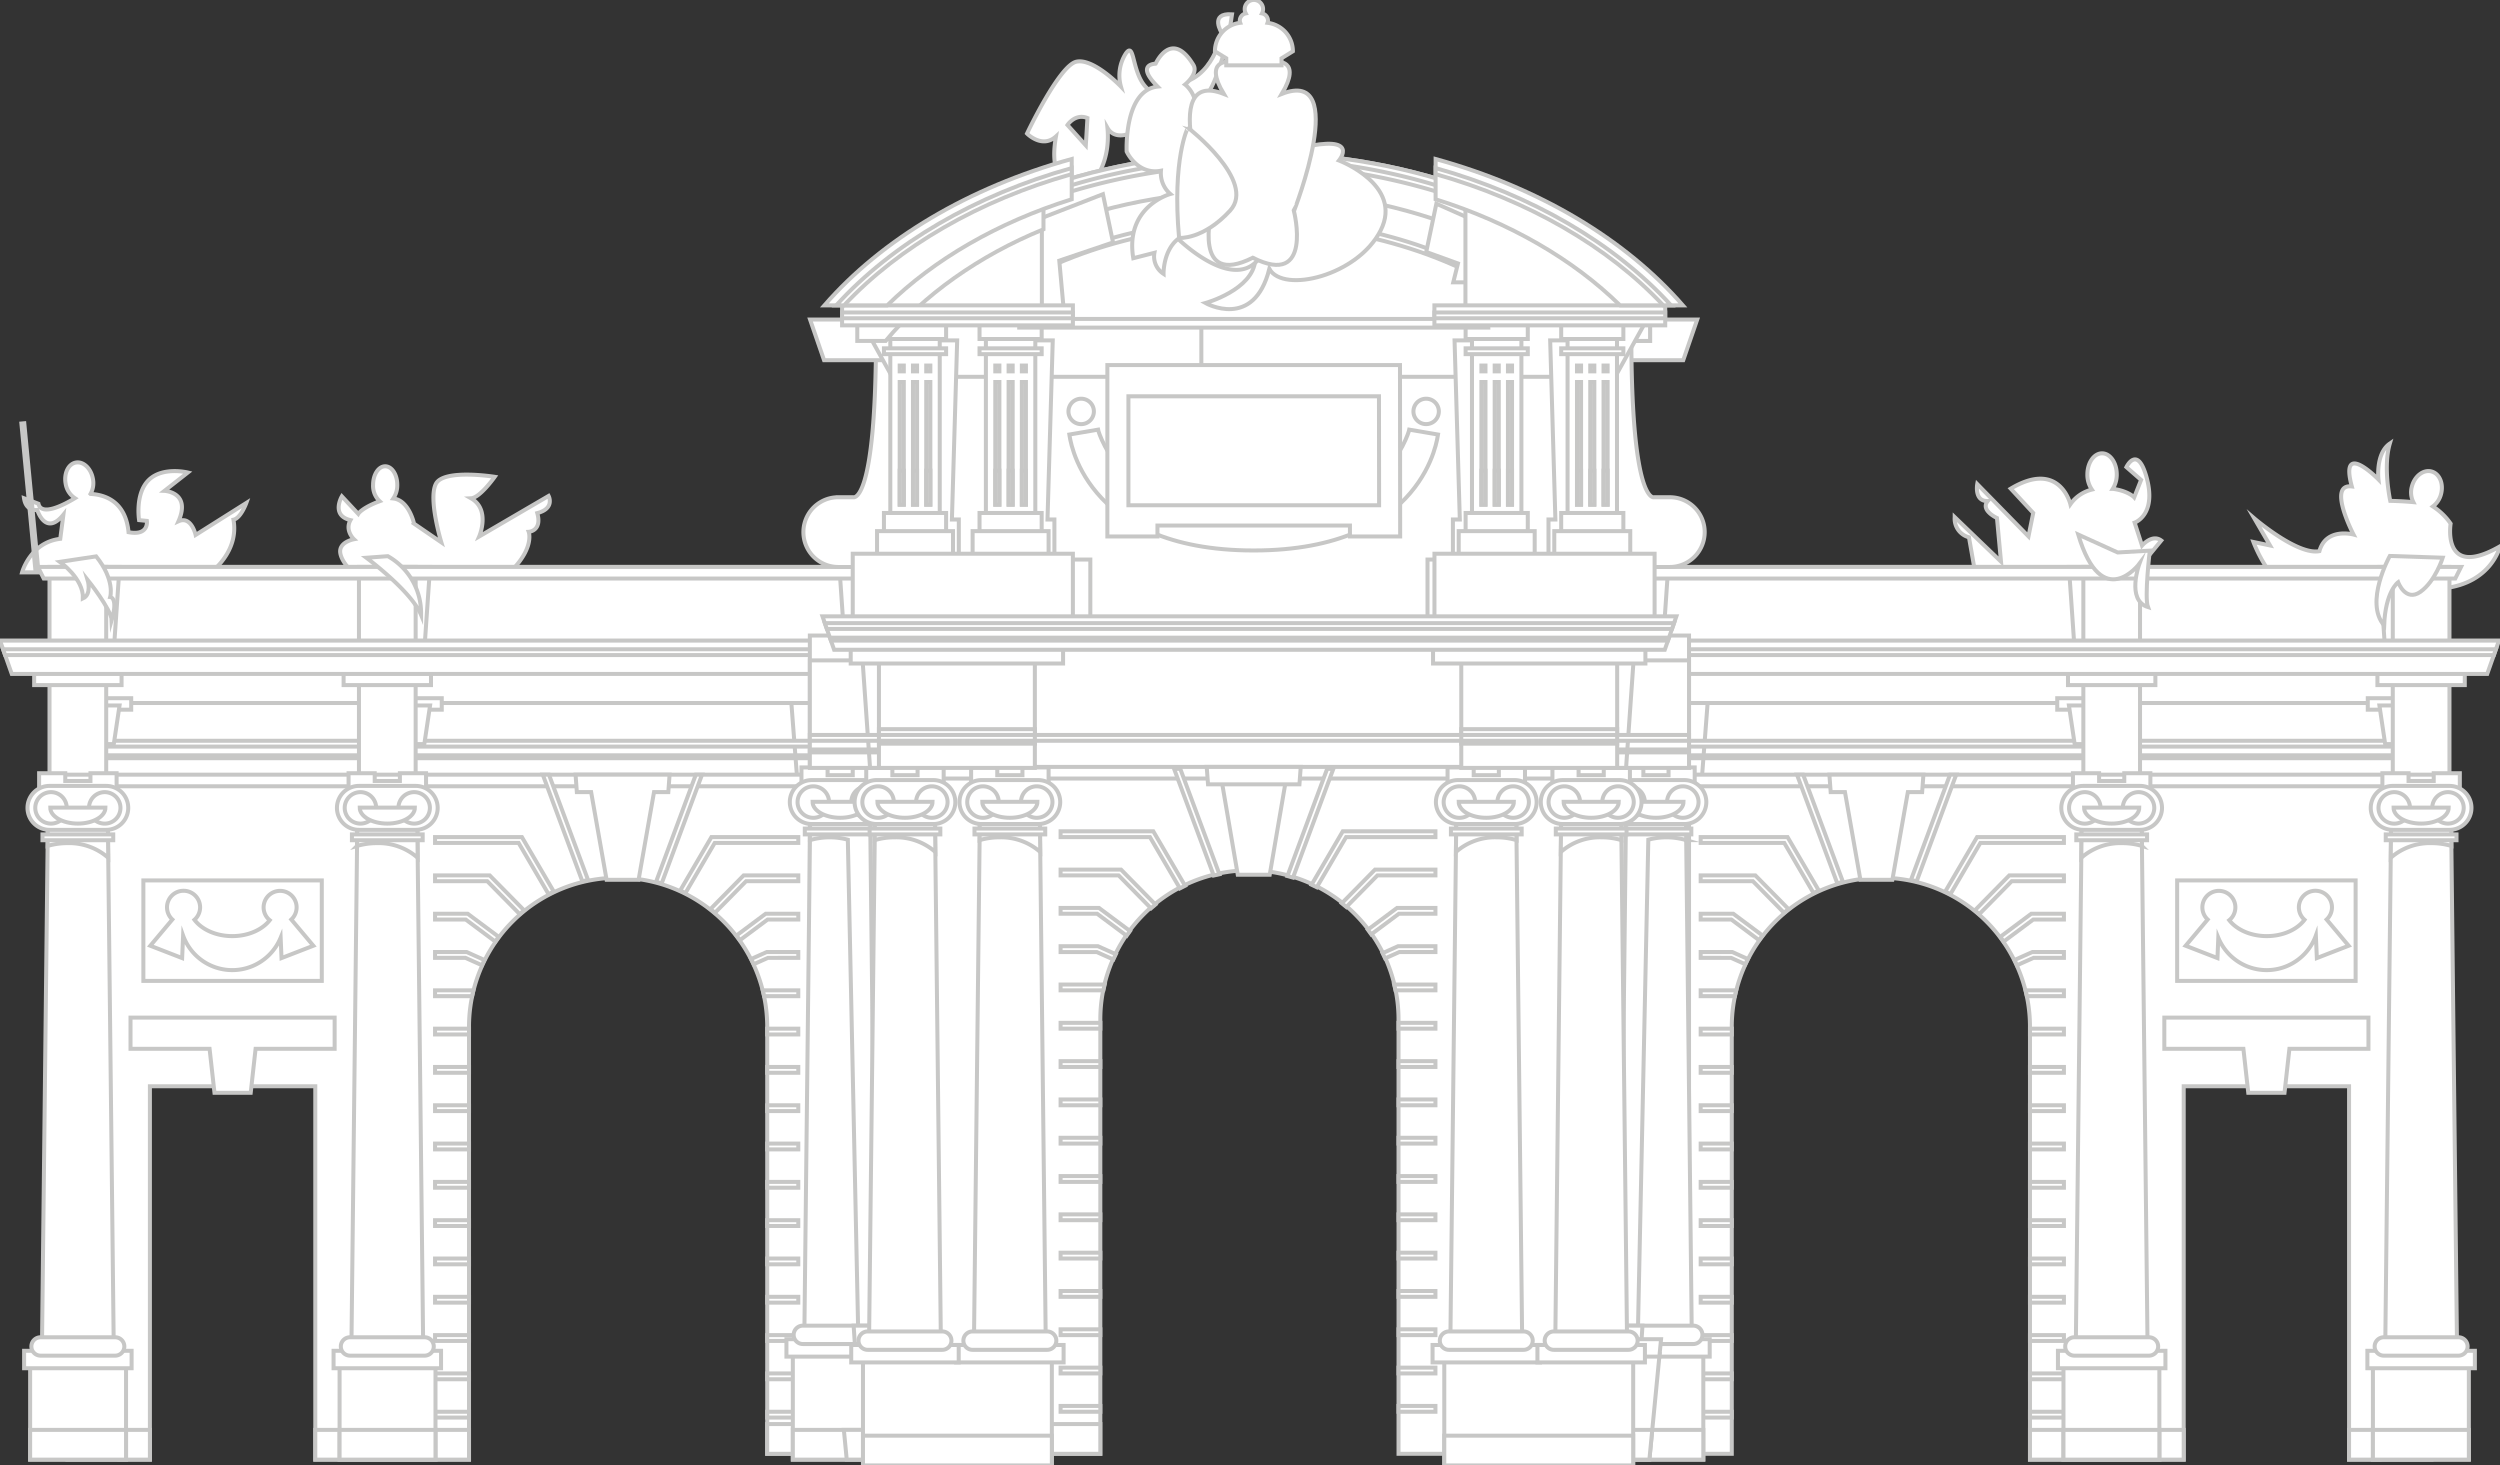 <?xml version="1.0" encoding="UTF-8"?>
<svg xmlns="http://www.w3.org/2000/svg" viewBox="0 0 581.714 340.985" data-global-elvn="enableViewport, disableClick, none, startInvisible, notResponsive, 0, notLoop, 500">
  <rect x="0" y="0" width="581.714" height="340.985" fill="#333333" stroke="none"/>
  <defs>
    <style>.a{fill:#fff;stroke:#c7c7c6;stroke-miterlimit:10;stroke-width:0.934px;}</style>
  </defs>
  <path class="a elvn-layer" d="M57.32,117.028l-11.8,7.444s-.998-4.536-3.995-3.177c2.997-6.806-3.264-7.078-3.264-7.078l5.447-4.268s-5.807-1.452-9.082,1.724c-3.264,3.177-2.265,9.35-2.265,9.35l1.812.18s.546,3.542-4.263,2.631c-.7-7.424-5.828-8.762-8.855-8.901a5.093,5.093,0,0,0,.556-3.557c-.438-2.394-2.214-4.067-3.964-3.748-1.75.324-2.811,2.528-2.373,4.916a4.912,4.912,0,0,0,2.162,3.377c-2.559,1.55-7.81,4.294-8.49,1.292l-3.357-1.277c.453,3.182,3.084,2.729,3.084,2.729s1.91,6.26,6.08,1.087l-.731,5.627c-6.981.818-8.886,7.804-8.886,7.804H49.062s6.621-4.808,5.262-12.253C56.048,120.57,57.32,117.028,57.32,117.028Z" data-elvn="drawLines, 0, 500, #c7c7c6, 1, notRandom"></path>
  <polygon class="a elvn-layer" points="8.247 132.761 4.978 98.546 5.652 98.485 8.922 132.699 8.247 132.761" data-elvn="drawLines, 0, 500, #c7c7c6, 1, notRandom"></polygon>
  <path class="a elvn-layer" d="M127.654,115.396,111.5,124.833s2.718-6.26-1.905-8.891c2.085-.093,5.529-4.993,5.529-4.993s-11.882-1.905-13.7,1.637c-1.817,3.537,1.272,13.612,1.272,13.612l-6.353-4.355S95.19,116.4,91.514,115.988a5.501,5.501,0,0,0,.926-3.176c0-2.384-1.256-4.314-2.811-4.314s-2.816,1.93-2.816,4.314a4.877,4.877,0,0,0,1.534,3.815c-4.206,1.565-4.989,2.945-4.989,2.945l-3.81-4.082s-2.625,4.448,1.997,5.534c-1.359,2.45.819,4.448.819,4.448s-3.63.634-3.176,3.264c.453,2.636,3.809,5.261,3.809,5.261l33.216,1.277c8.623-6.811,6.811-11.527,6.811-11.527s3.176-.18,1.992-4.356C129.199,118.3,127.654,115.396,127.654,115.396Z" data-elvn="drawLines, 0, 500, #c7c7c6, 1, notRandom"></path>
  <path class="a elvn-layer" d="M570.224,121.837a14.549,14.549,0,0,0-4.129-3.995,5.238,5.238,0,0,0,1.895-2.857c.648-2.41-.33-4.772-2.204-5.277-1.863-.51-3.913,1.035-4.561,3.444a5.062,5.062,0,0,0,.33,3.691c-2.626-.252-5.375-.298-5.375-.298s-1.73-7.836-.103-13.329c-3.357,2.337-2.646,8.345-2.646,8.345s-9.153-9.36-6.198,1.627c-5.807-.711.401,11.192.401,11.192s-6.404-1.73-7.938,3.866c-5.087,1.014-15.156-7.635-15.156-7.635l3.666,6.311-3.872-.814s3.872,10.58,10.08,11.393l34.184-.608c11.182-1.22,13.118-9.771,13.118-9.771C568.082,134.959,570.224,121.837,570.224,121.837Z" data-elvn="drawLines, 0, 500, #c7c7c6, 1, notRandom"></path>
  <path class="a elvn-layer" d="M494.463,136.025l8.433-10.255c-2.131-1.596-4.479,1.179-4.479,1.179l-1.72-5.344s5.344-1.812,2.677-10.893c-2.11-7.171-4.592-2.028-4.592-2.028l3.419,2.991-1.606,4.057s-1.37-1.509-4.983-1.988a6.241,6.241,0,0,0,.927-3.351c0-2.713-1.534-4.912-3.419-4.912s-3.418,2.198-3.418,4.912a6.052,6.052,0,0,0,1.05,3.526,8.589,8.589,0,0,0-5.004,3.413s-2.451-10.466-13.879-3.63l5.231,5.658-1.102,5.452-11.923-12.18s-.752,4.062,2.45,3.954c-1.812,2.137,2.142,3.954,2.142,3.954l.937,10.142-10.77-10.358a4.473,4.473,0,0,0,3.315,4.7l1.709,9.72Z" data-elvn="drawLines, 0, 500, #c7c7c6, 1, notRandom"></path>
  <path class="a elvn-layer" d="M15.691,155.434V339.636H34.879V252.76H73.362v86.876h35.77V238.742a34.694,34.694,0,0,1,69.387,0v99.54h18.204V155.434Z" data-elvn="drawLines, 0, 500, #c7c7c6, 1, notRandom"></path>
  <rect class="a elvn-layer" x="73.362" y="332.712" width="35.77" height="6.924" data-elvn="drawLines, 0, 500, #c7c7c6, 1, notRandom"></rect>
  <rect class="a elvn-layer" x="27.764" y="332.712" width="7.115" height="6.924" data-elvn="drawLines, 0, 500, #c7c7c6, 1, notRandom"></rect>
  <polygon class="a elvn-layer" points="197.525 162.806 197.525 180.32 185.422 180.32 184.078 162.806 197.525 162.806" data-elvn="drawLines, 0, 500, #c7c7c6, 1, notRandom"></polygon>
  <rect class="a elvn-layer" x="15.691" y="155.022" width="179.456" height="8.557" data-elvn="drawLines, 0, 500, #c7c7c6, 1, notRandom"></rect>
  <rect class="a elvn-layer" x="14.168" y="131.912" width="187.106" height="18.287" data-elvn="drawLines, 0, 500, #c7c7c6, 1, notRandom"></rect>
  <rect class="a elvn-layer" x="15.691" y="172.366" width="179.456" height="1.354" data-elvn="drawLines, 0, 500, #c7c7c6, 1, notRandom"></rect>
  <rect class="a elvn-layer" x="15.691" y="162.461" width="14.837" height="2.672" data-elvn="drawLines, 0, 500, #c7c7c6, 1, notRandom"></rect>
  <polygon class="a elvn-layer" points="15.691 164.155 15.691 173.138 26.477 173.138 27.815 164.155 15.691 164.155" data-elvn="drawLines, 0, 500, #c7c7c6, 1, notRandom"></polygon>
  <rect class="a elvn-layer" x="87.952" y="162.461" width="14.837" height="2.672" data-elvn="drawLines, 0, 500, #c7c7c6, 1, notRandom"></rect>
  <polygon class="a elvn-layer" points="87.952 164.155 87.952 173.138 98.732 173.138 100.07 164.155 87.952 164.155" data-elvn="drawLines, 0, 500, #c7c7c6, 1, notRandom"></polygon>
  <polygon class="a elvn-layer" points="15.691 131.912 15.691 151.367 26.477 151.367 27.815 131.912 15.691 131.912" data-elvn="drawLines, 0, 500, #c7c7c6, 1, notRandom"></polygon>
  <polygon class="a elvn-layer" points="87.952 131.912 87.952 151.367 98.732 151.367 100.07 131.912 87.952 131.912" data-elvn="drawLines, 0, 500, #c7c7c6, 1, notRandom"></polygon>
  <polygon class="a elvn-layer" points="207.436 131.912 207.436 151.367 196.65 151.367 195.312 131.912 207.436 131.912" data-elvn="drawLines, 0, 500, #c7c7c6, 1, notRandom"></polygon>
  <rect class="a elvn-layer" x="15.691" y="175.748" width="179.456" height="0.675" data-elvn="drawLines, 0, 500, #c7c7c6, 1, notRandom"></rect>
  <rect class="a elvn-layer" x="83.524" y="131.912" width="13.19" height="17.895" data-elvn="drawLines, 0, 500, #c7c7c6, 1, notRandom"></rect>
  <rect class="a elvn-layer" x="11.521" y="131.912" width="13.19" height="17.895" data-elvn="drawLines, 0, 500, #c7c7c6, 1, notRandom"></rect>
  <rect class="a elvn-layer" x="83.524" y="159.089" width="13.19" height="24.32" data-elvn="drawLines, 0, 500, #c7c7c6, 1, notRandom"></rect>
  <rect class="a elvn-layer" x="79.951" y="156.71" width="20.335" height="2.703" data-elvn="drawLines, 0, 500, #c7c7c6, 1, notRandom"></rect>
  <rect class="a elvn-layer" x="11.521" y="159.089" width="13.19" height="24.32" data-elvn="drawLines, 0, 500, #c7c7c6, 1, notRandom"></rect>
  <rect class="a elvn-layer" x="7.949" y="156.71" width="20.335" height="2.703" data-elvn="drawLines, 0, 500, #c7c7c6, 1, notRandom"></rect>
  <rect class="a elvn-layer" x="14.168" y="180.253" width="178.457" height="2.703" data-elvn="drawLines, 0, 500, #c7c7c6, 1, notRandom"></rect>
  <polygon class="a elvn-layer" points="203.904 134.615 203.904 131.912 8.819 131.912 10.173 134.615 203.904 134.615" data-elvn="drawLines, 0, 500, #c7c7c6, 1, notRandom"></polygon>
  <rect class="a elvn-layer" x="33.36" y="204.862" width="41.515" height="23.378" data-elvn="drawLines, 0, 500, #c7c7c6, 1, notRandom"></rect>
  <polygon class="a elvn-layer" points="77.866 236.78 30.369 236.78 30.369 244.039 48.764 244.039 49.907 254.284 58.334 254.284 59.472 244.039 77.866 244.039 77.866 236.78" data-elvn="drawLines, 0, 500, #c7c7c6, 1, notRandom"></polygon>
  <path class="a elvn-layer" d="M185.751,231.792V230.438h-8.247c.113.448.221.896.314,1.354Z" data-elvn="drawLines, 0, 500, #c7c7c6, 1, notRandom"></path>
  <path class="a elvn-layer" d="M101.229,230.438v1.354h8.603c.087-.458.196-.906.304-1.354Z" data-elvn="drawLines, 0, 500, #c7c7c6, 1, notRandom"></path>
  <rect class="a elvn-layer" x="178.519" y="239.355" width="7.233" height="1.349" data-elvn="drawLines, 0, 500, #c7c7c6, 1, notRandom"></rect>
  <rect class="a elvn-layer" x="101.229" y="239.355" width="7.903" height="1.349" data-elvn="drawLines, 0, 500, #c7c7c6, 1, notRandom"></rect>
  <rect class="a elvn-layer" x="178.519" y="248.266" width="7.233" height="1.354" data-elvn="drawLines, 0, 500, #c7c7c6, 1, notRandom"></rect>
  <rect class="a elvn-layer" x="101.229" y="248.266" width="7.903" height="1.354" data-elvn="drawLines, 0, 500, #c7c7c6, 1, notRandom"></rect>
  <rect class="a elvn-layer" x="178.519" y="257.183" width="7.233" height="1.349" data-elvn="drawLines, 0, 500, #c7c7c6, 1, notRandom"></rect>
  <rect class="a elvn-layer" x="101.229" y="257.183" width="7.903" height="1.349" data-elvn="drawLines, 0, 500, #c7c7c6, 1, notRandom"></rect>
  <rect class="a elvn-layer" x="178.519" y="266.094" width="7.233" height="1.354" data-elvn="drawLines, 0, 500, #c7c7c6, 1, notRandom"></rect>
  <rect class="a elvn-layer" x="101.229" y="266.094" width="7.903" height="1.354" data-elvn="drawLines, 0, 500, #c7c7c6, 1, notRandom"></rect>
  <rect class="a elvn-layer" x="101.229" y="275.011" width="7.903" height="1.354" data-elvn="drawLines, 0, 500, #c7c7c6, 1, notRandom"></rect>
  <rect class="a elvn-layer" x="178.519" y="275.011" width="7.233" height="1.354" data-elvn="drawLines, 0, 500, #c7c7c6, 1, notRandom"></rect>
  <rect class="a elvn-layer" x="178.519" y="283.923" width="7.233" height="1.349" data-elvn="drawLines, 0, 500, #c7c7c6, 1, notRandom"></rect>
  <rect class="a elvn-layer" x="101.229" y="283.923" width="7.903" height="1.349" data-elvn="drawLines, 0, 500, #c7c7c6, 1, notRandom"></rect>
  <rect class="a elvn-layer" x="101.229" y="292.839" width="7.903" height="1.349" data-elvn="drawLines, 0, 500, #c7c7c6, 1, notRandom"></rect>
  <rect class="a elvn-layer" x="178.519" y="292.839" width="7.233" height="1.349" data-elvn="drawLines, 0, 500, #c7c7c6, 1, notRandom"></rect>
  <rect class="a elvn-layer" x="178.519" y="301.75" width="7.233" height="1.354" data-elvn="drawLines, 0, 500, #c7c7c6, 1, notRandom"></rect>
  <rect class="a elvn-layer" x="101.229" y="301.75" width="7.903" height="1.354" data-elvn="drawLines, 0, 500, #c7c7c6, 1, notRandom"></rect>
  <rect class="a elvn-layer" x="101.229" y="310.662" width="7.903" height="1.354" data-elvn="drawLines, 0, 500, #c7c7c6, 1, notRandom"></rect>
  <rect class="a elvn-layer" x="178.519" y="310.662" width="7.233" height="1.354" data-elvn="drawLines, 0, 500, #c7c7c6, 1, notRandom"></rect>
  <rect class="a elvn-layer" x="101.229" y="319.579" width="7.903" height="1.354" data-elvn="drawLines, 0, 500, #c7c7c6, 1, notRandom"></rect>
  <rect class="a elvn-layer" x="178.519" y="319.579" width="8.587" height="1.354" data-elvn="drawLines, 0, 500, #c7c7c6, 1, notRandom"></rect>
  <rect class="a elvn-layer" x="101.229" y="328.496" width="7.903" height="1.349" data-elvn="drawLines, 0, 500, #c7c7c6, 1, notRandom"></rect>
  <rect class="a elvn-layer" x="178.519" y="328.496" width="8.587" height="1.349" data-elvn="drawLines, 0, 500, #c7c7c6, 1, notRandom"></rect>
  <path class="a elvn-layer" d="M113.95,203.693H101.229v1.354h12.155l7.537,7.65c.34-.298.68-.592,1.03-.88Z" data-elvn="drawLines, 0, 500, #c7c7c6, 1, notRandom"></path>
  <path class="a elvn-layer" d="M101.229,194.781v1.354h19.445l6.966,11.924c.396-.217.798-.422,1.21-.613l-7.403-12.664Z" data-elvn="drawLines, 0, 500, #c7c7c6, 1, notRandom"></path>
  <path class="a elvn-layer" d="M108.585,221.526h-7.357v1.349h7.068l3.846,1.724c.185-.412.376-.818.571-1.225Z" data-elvn="drawLines, 0, 500, #c7c7c6, 1, notRandom"></path>
  <path class="a elvn-layer" d="M101.229,212.61v1.354h7.141l6.868,5.122c.257-.375.514-.747.787-1.107l-7.202-5.37Z" data-elvn="drawLines, 0, 500, #c7c7c6, 1, notRandom"></path>
  <path class="a elvn-layer" d="M166.307,196.135h19.444v-1.354H165.535l-7.259,12.422q.617.286,1.22.587Z" data-elvn="drawLines, 0, 500, #c7c7c6, 1, notRandom"></path>
  <path class="a elvn-layer" d="M185.751,205.047v-1.354H173.03l-7.711,7.831q.54.425,1.05.865l7.228-7.341Z" data-elvn="drawLines, 0, 500, #c7c7c6, 1, notRandom"></path>
  <path class="a elvn-layer" d="M185.751,222.875v-1.349h-7.357l-3.593,1.612q.308.603.587,1.22l3.305-1.482Z" data-elvn="drawLines, 0, 500, #c7c7c6, 1, notRandom"></path>
  <path class="a elvn-layer" d="M178.611,213.964h7.141V212.61h-7.588l-6.791,5.061c.278.355.54.721.803,1.091Z" data-elvn="drawLines, 0, 500, #c7c7c6, 1, notRandom"></path>
  <path class="a elvn-layer" d="M135.5,205.062c.443-.113.88-.216,1.329-.309l-9.092-24.5h-1.441Z" data-elvn="drawLines, 0, 500, #c7c7c6, 1, notRandom"></path>
  <path class="a elvn-layer" d="M152.654,205.186c.438.119.875.242,1.308.371l9.39-25.303h-1.447Z" data-elvn="drawLines, 0, 500, #c7c7c6, 1, notRandom"></path>
  <rect class="a elvn-layer" x="79.014" y="317.298" width="22.317" height="22.338" data-elvn="drawLines, 0, 500, #c7c7c6, 1, notRandom"></rect>
  <rect class="a elvn-layer" x="79.014" y="332.712" width="22.317" height="6.924" data-elvn="drawLines, 0, 500, #c7c7c6, 1, notRandom"></rect>
  <polygon class="a elvn-layer" points="98.454 312.063 81.784 312.063 83.133 192.135 97.105 192.135 98.454 312.063" data-elvn="drawLines, 0, 500, #c7c7c6, 1, notRandom"></polygon>
  <rect class="a elvn-layer" x="77.614" y="314.312" width="25.01" height="4.057" data-elvn="drawLines, 0, 500, #c7c7c6, 1, notRandom"></rect>
  <path class="a elvn-layer" d="M98.794,311.162H81.444a2.139,2.139,0,1,0,0,4.278H98.794a2.139,2.139,0,1,0,0-4.278Z" data-elvn="drawLines, 0, 500, #c7c7c6, 1, notRandom"></path>
  <path class="a elvn-layer" d="M87.684,196.187A13.729,13.729,0,0,1,97.187,199.6l-.082-7.465H83.133l-.052,4.705A16.271,16.271,0,0,1,87.684,196.187Z" data-elvn="drawLines, 0, 500, #c7c7c6, 1, notRandom"></path>
  <rect class="a elvn-layer" x="81.887" y="194.154" width="16.464" height="1.354" data-elvn="drawLines, 0, 500, #c7c7c6, 1, notRandom"></rect>
  <polygon class="a elvn-layer" points="93.049 179.919 93.049 181.721 87.189 181.721 87.189 179.919 81.104 179.919 81.104 184.089 99.134 184.089 99.134 179.919 93.049 179.919" data-elvn="drawLines, 0, 500, #c7c7c6, 1, notRandom"></polygon>
  <path class="a elvn-layer" d="M101.841,187.981a5.113,5.113,0,0,1-5.117,5.112h-13.21a5.112,5.112,0,0,1-5.112-5.112h0a5.115,5.115,0,0,1,5.112-5.112h13.21a5.116,5.116,0,0,1,5.117,5.112Z" data-elvn="drawLines, 0, 500, #c7c7c6, 1, notRandom"></path>
  <path class="a elvn-layer" d="M87.529,187.981A3.66,3.66,0,1,1,83.864,184.32,3.66,3.66,0,0,1,87.529,187.981Z" data-elvn="drawLines, 0, 500, #c7c7c6, 1, notRandom"></path>
  <path class="a elvn-layer" d="M100.029,187.981a3.66,3.66,0,1,1-3.655-3.661A3.658,3.658,0,0,1,100.029,187.981Z" data-elvn="drawLines, 0, 500, #c7c7c6, 1, notRandom"></path>
  <path class="a elvn-layer" d="M96.539,187.919c0,2.054-2.873,3.717-6.42,3.717s-6.42-1.663-6.42-3.717Z" data-elvn="drawLines, 0, 500, #c7c7c6, 1, notRandom"></path>
  <rect class="a elvn-layer" x="7.012" y="317.298" width="22.317" height="22.338" data-elvn="drawLines, 0, 500, #c7c7c6, 1, notRandom"></rect>
  <rect class="a elvn-layer" x="7.012" y="332.712" width="22.317" height="6.924" data-elvn="drawLines, 0, 500, #c7c7c6, 1, notRandom"></rect>
  <polygon class="a elvn-layer" points="26.452 312.063 9.781 312.063 11.13 192.135 25.102 192.135 26.452 312.063" data-elvn="drawLines, 0, 500, #c7c7c6, 1, notRandom"></polygon>
  <rect class="a elvn-layer" x="5.611" y="314.312" width="25.01" height="4.057" data-elvn="drawLines, 0, 500, #c7c7c6, 1, notRandom"></rect>
  <path class="a elvn-layer" d="M26.791,311.162H9.442a2.139,2.139,0,1,0,0,4.278H26.791a2.139,2.139,0,1,0,0-4.278Z" data-elvn="drawLines, 0, 500, #c7c7c6, 1, notRandom"></path>
  <path class="a elvn-layer" d="M15.681,196.187A13.729,13.729,0,0,1,25.185,199.6l-.082-7.465H11.13l-.052,4.705A16.27,16.27,0,0,1,15.681,196.187Z" data-elvn="drawLines, 0, 500, #c7c7c6, 1, notRandom"></path>
  <rect class="a elvn-layer" x="9.884" y="194.154" width="16.464" height="1.354" data-elvn="drawLines, 0, 500, #c7c7c6, 1, notRandom"></rect>
  <polygon class="a elvn-layer" points="21.046 179.919 21.046 181.721 15.187 181.721 15.187 179.919 9.102 179.919 9.102 184.089 27.131 184.089 27.131 179.919 21.046 179.919" data-elvn="drawLines, 0, 500, #c7c7c6, 1, notRandom"></polygon>
  <path class="a elvn-layer" d="M29.839,187.981a5.112,5.112,0,0,1-5.117,5.112h-13.21a5.112,5.112,0,0,1-5.113-5.112h0a5.115,5.115,0,0,1,5.113-5.112h13.21a5.116,5.116,0,0,1,5.117,5.112Z" data-elvn="drawLines, 0, 500, #c7c7c6, 1, notRandom"></path>
  <path class="a elvn-layer" d="M15.527,187.981a3.66,3.66,0,1,1-3.666-3.661A3.66,3.66,0,0,1,15.527,187.981Z" data-elvn="drawLines, 0, 500, #c7c7c6, 1, notRandom"></path>
  <path class="a elvn-layer" d="M28.032,187.981a3.663,3.663,0,1,1-3.661-3.661A3.662,3.662,0,0,1,28.032,187.981Z" data-elvn="drawLines, 0, 500, #c7c7c6, 1, notRandom"></path>
  <path class="a elvn-layer" d="M24.536,187.919c0,2.054-2.873,3.717-6.415,3.717-3.552,0-6.425-1.663-6.425-3.717Z" data-elvn="drawLines, 0, 500, #c7c7c6, 1, notRandom"></path>
  <polygon class="a elvn-layer" points="206.54 156.819 2.739 156.819 0 149.05 206.54 149.05 206.54 156.819" data-elvn="drawLines, 0, 500, #c7c7c6, 1, notRandom"></polygon>
  <polygon class="a elvn-layer" points="1.189 152.427 201.129 152.427 201.129 151.073 0.715 151.073 1.189 152.427" data-elvn="drawLines, 0, 500, #c7c7c6, 1, notRandom"></polygon>
  <polygon class="a elvn-layer" points="155.805 180.253 133.925 180.253 134.223 184.31 137.549 184.31 141.148 204.722 148.587 204.722 152.181 184.31 155.506 184.31 155.805 180.253" data-elvn="drawLines, 0, 500, #c7c7c6, 1, notRandom"></polygon>
  <path class="a elvn-layer" d="M565.786,155.434V339.636H546.593V252.76H508.116v86.876H472.346V238.742a34.694,34.694,0,0,0-69.387,0v99.54H384.755V155.434Z" data-elvn="drawLines, 0, 500, #c7c7c6, 1, notRandom"></path>
  <rect class="a elvn-layer" x="472.346" y="332.712" width="35.769" height="6.924" data-elvn="drawLines, 0, 500, #c7c7c6, 1, notRandom"></rect>
  <rect class="a elvn-layer" x="546.593" y="332.712" width="7.125" height="6.924" data-elvn="drawLines, 0, 500, #c7c7c6, 1, notRandom"></rect>
  <polygon class="a elvn-layer" points="383.952 162.806 383.952 180.32 396.06 180.32 397.399 162.806 383.952 162.806" data-elvn="drawLines, 0, 500, #c7c7c6, 1, notRandom"></polygon>
  <rect class="a elvn-layer" x="386.33" y="155.022" width="179.456" height="8.557" data-elvn="drawLines, 0, 500, #c7c7c6, 1, notRandom"></rect>
  <rect class="a elvn-layer" x="380.204" y="131.912" width="187.106" height="18.287" data-elvn="drawLines, 0, 500, #c7c7c6, 1, notRandom"></rect>
  <rect class="a elvn-layer" x="386.33" y="172.366" width="179.456" height="1.354" data-elvn="drawLines, 0, 500, #c7c7c6, 1, notRandom"></rect>
  <rect class="a elvn-layer" x="550.948" y="162.461" width="14.837" height="2.672" data-elvn="drawLines, 0, 500, #c7c7c6, 1, notRandom"></rect>
  <polygon class="a elvn-layer" points="565.786 164.155 565.786 173.138 554.995 173.138 553.657 164.155 565.786 164.155" data-elvn="drawLines, 0, 500, #c7c7c6, 1, notRandom"></polygon>
  <rect class="a elvn-layer" x="478.689" y="162.461" width="14.837" height="2.672" data-elvn="drawLines, 0, 500, #c7c7c6, 1, notRandom"></rect>
  <polygon class="a elvn-layer" points="493.526 164.155 493.526 173.138 482.745 173.138 481.407 164.155 493.526 164.155" data-elvn="drawLines, 0, 500, #c7c7c6, 1, notRandom"></polygon>
  <polygon class="a elvn-layer" points="565.786 131.912 565.786 151.367 554.995 151.367 553.657 131.912 565.786 131.912" data-elvn="drawLines, 0, 500, #c7c7c6, 1, notRandom"></polygon>
  <polygon class="a elvn-layer" points="493.526 131.912 493.526 151.367 482.745 151.367 481.407 131.912 493.526 131.912" data-elvn="drawLines, 0, 500, #c7c7c6, 1, notRandom"></polygon>
  <polygon class="a elvn-layer" points="374.037 131.912 374.037 151.367 386.835 151.367 388.173 131.912 374.037 131.912" data-elvn="drawLines, 0, 500, #c7c7c6, 1, notRandom"></polygon>
  <rect class="a elvn-layer" x="386.33" y="175.748" width="179.456" height="0.675" data-elvn="drawLines, 0, 500, #c7c7c6, 1, notRandom"></rect>
  <rect class="a elvn-layer" x="484.764" y="131.912" width="13.189" height="17.895" data-elvn="drawLines, 0, 500, #c7c7c6, 1, notRandom"></rect>
  <rect class="a elvn-layer" x="556.766" y="131.912" width="13.189" height="17.895" data-elvn="drawLines, 0, 500, #c7c7c6, 1, notRandom"></rect>
  <rect class="a elvn-layer" x="484.764" y="159.089" width="13.189" height="24.32" data-elvn="drawLines, 0, 500, #c7c7c6, 1, notRandom"></rect>
  <rect class="a elvn-layer" x="481.191" y="156.71" width="20.335" height="2.703" data-elvn="drawLines, 0, 500, #c7c7c6, 1, notRandom"></rect>
  <rect class="a elvn-layer" x="556.766" y="159.089" width="13.189" height="24.32" data-elvn="drawLines, 0, 500, #c7c7c6, 1, notRandom"></rect>
  <rect class="a elvn-layer" x="553.193" y="156.71" width="20.325" height="2.703" data-elvn="drawLines, 0, 500, #c7c7c6, 1, notRandom"></rect>
  <rect class="a elvn-layer" x="388.853" y="180.253" width="178.457" height="2.703" data-elvn="drawLines, 0, 500, #c7c7c6, 1, notRandom"></rect>
  <polygon class="a elvn-layer" points="377.568 134.615 377.568 131.912 572.653 131.912 571.305 134.615 377.568 134.615" data-elvn="drawLines, 0, 500, #c7c7c6, 1, notRandom"></polygon>
  <rect class="a elvn-layer" x="506.592" y="204.862" width="41.525" height="23.378" data-elvn="drawLines, 0, 500, #c7c7c6, 1, notRandom"></rect>
  <polygon class="a elvn-layer" points="503.606 236.78 551.103 236.78 551.103 244.039 532.714 244.039 531.571 254.284 523.139 254.284 522.006 244.039 503.606 244.039 503.606 236.78" data-elvn="drawLines, 0, 500, #c7c7c6, 1, notRandom"></polygon>
  <path class="a elvn-layer" d="M395.721,231.792V230.438h8.248c-.113.448-.216.896-.309,1.354Z" data-elvn="drawLines, 0, 500, #c7c7c6, 1, notRandom"></path>
  <path class="a elvn-layer" d="M480.243,230.438v1.354h-8.597c-.093-.458-.196-.906-.309-1.354Z" data-elvn="drawLines, 0, 500, #c7c7c6, 1, notRandom"></path>
  <rect class="a elvn-layer" x="395.721" y="239.355" width="7.239" height="1.349" data-elvn="drawLines, 0, 500, #c7c7c6, 1, notRandom"></rect>
  <rect class="a elvn-layer" x="472.346" y="239.355" width="7.897" height="1.349" data-elvn="drawLines, 0, 500, #c7c7c6, 1, notRandom"></rect>
  <rect class="a elvn-layer" x="395.721" y="248.266" width="7.239" height="1.354" data-elvn="drawLines, 0, 500, #c7c7c6, 1, notRandom"></rect>
  <rect class="a elvn-layer" x="472.346" y="248.266" width="7.897" height="1.354" data-elvn="drawLines, 0, 500, #c7c7c6, 1, notRandom"></rect>
  <rect class="a elvn-layer" x="395.721" y="257.183" width="7.239" height="1.349" data-elvn="drawLines, 0, 500, #c7c7c6, 1, notRandom"></rect>
  <rect class="a elvn-layer" x="472.346" y="257.183" width="7.897" height="1.349" data-elvn="drawLines, 0, 500, #c7c7c6, 1, notRandom"></rect>
  <rect class="a elvn-layer" x="395.721" y="266.094" width="7.239" height="1.354" data-elvn="drawLines, 0, 500, #c7c7c6, 1, notRandom"></rect>
  <rect class="a elvn-layer" x="472.346" y="266.094" width="7.897" height="1.354" data-elvn="drawLines, 0, 500, #c7c7c6, 1, notRandom"></rect>
  <rect class="a elvn-layer" x="472.346" y="275.011" width="7.897" height="1.354" data-elvn="drawLines, 0, 500, #c7c7c6, 1, notRandom"></rect>
  <rect class="a elvn-layer" x="395.721" y="275.011" width="7.239" height="1.354" data-elvn="drawLines, 0, 500, #c7c7c6, 1, notRandom"></rect>
  <rect class="a elvn-layer" x="395.721" y="283.923" width="7.239" height="1.349" data-elvn="drawLines, 0, 500, #c7c7c6, 1, notRandom"></rect>
  <rect class="a elvn-layer" x="472.346" y="283.923" width="7.897" height="1.349" data-elvn="drawLines, 0, 500, #c7c7c6, 1, notRandom"></rect>
  <rect class="a elvn-layer" x="472.346" y="292.839" width="7.897" height="1.349" data-elvn="drawLines, 0, 500, #c7c7c6, 1, notRandom"></rect>
  <rect class="a elvn-layer" x="395.721" y="292.839" width="7.239" height="1.349" data-elvn="drawLines, 0, 500, #c7c7c6, 1, notRandom"></rect>
  <rect class="a elvn-layer" x="395.721" y="301.75" width="7.239" height="1.354" data-elvn="drawLines, 0, 500, #c7c7c6, 1, notRandom"></rect>
  <rect class="a elvn-layer" x="472.346" y="301.75" width="7.897" height="1.354" data-elvn="drawLines, 0, 500, #c7c7c6, 1, notRandom"></rect>
  <rect class="a elvn-layer" x="472.346" y="310.662" width="7.897" height="1.354" data-elvn="drawLines, 0, 500, #c7c7c6, 1, notRandom"></rect>
  <rect class="a elvn-layer" x="395.721" y="310.662" width="7.239" height="1.354" data-elvn="drawLines, 0, 500, #c7c7c6, 1, notRandom"></rect>
  <rect class="a elvn-layer" x="472.346" y="319.579" width="7.897" height="1.354" data-elvn="drawLines, 0, 500, #c7c7c6, 1, notRandom"></rect>
  <rect class="a elvn-layer" x="394.372" y="319.579" width="8.587" height="1.354" data-elvn="drawLines, 0, 500, #c7c7c6, 1, notRandom"></rect>
  <rect class="a elvn-layer" x="472.346" y="328.496" width="7.897" height="1.349" data-elvn="drawLines, 0, 500, #c7c7c6, 1, notRandom"></rect>
  <rect class="a elvn-layer" x="394.372" y="328.496" width="8.587" height="1.349" data-elvn="drawLines, 0, 500, #c7c7c6, 1, notRandom"></rect>
  <path class="a elvn-layer" d="M467.527,203.693h12.716v1.354h-12.15l-7.536,7.65c-.34-.298-.68-.592-1.03-.88Z" data-elvn="drawLines, 0, 500, #c7c7c6, 1, notRandom"></path>
  <path class="a elvn-layer" d="M480.243,194.781v1.354H460.804l-6.97,11.924c-.391-.217-.793-.422-1.204-.613l7.403-12.664Z" data-elvn="drawLines, 0, 500, #c7c7c6, 1, notRandom"></path>
  <path class="a elvn-layer" d="M472.892,221.526h7.351v1.349H473.18l-3.851,1.724c-.175-.412-.371-.818-.566-1.225Z" data-elvn="drawLines, 0, 500, #c7c7c6, 1, notRandom"></path>
  <path class="a elvn-layer" d="M480.243,212.61v1.354H473.108l-6.878,5.122c-.247-.375-.505-.747-.782-1.107l7.207-5.37Z" data-elvn="drawLines, 0, 500, #c7c7c6, 1, notRandom"></path>
  <path class="a elvn-layer" d="M415.171,196.135h-19.45v-1.354h20.222l7.259,12.422c-.412.191-.824.387-1.225.587Z" data-elvn="drawLines, 0, 500, #c7c7c6, 1, notRandom"></path>
  <path class="a elvn-layer" d="M395.721,205.047v-1.354h12.726l7.712,7.831q-.541.425-1.05.865l-7.228-7.341Z" data-elvn="drawLines, 0, 500, #c7c7c6, 1, notRandom"></path>
  <path class="a elvn-layer" d="M395.721,222.875v-1.349h7.362l3.594,1.612q-.309.603-.587,1.22l-3.305-1.482Z" data-elvn="drawLines, 0, 500, #c7c7c6, 1, notRandom"></path>
  <path class="a elvn-layer" d="M402.866,213.964h-7.146V212.61h7.589l6.795,5.061c-.278.355-.545.721-.803,1.091Z" data-elvn="drawLines, 0, 500, #c7c7c6, 1, notRandom"></path>
  <path class="a elvn-layer" d="M445.977,205.062q-.663-.17-1.328-.309l9.092-24.5h1.441Z" data-elvn="drawLines, 0, 500, #c7c7c6, 1, notRandom"></path>
  <path class="a elvn-layer" d="M428.823,205.186c-.443.119-.875.242-1.307.371l-9.39-25.303h1.442Z" data-elvn="drawLines, 0, 500, #c7c7c6, 1, notRandom"></path>
  <rect class="a elvn-layer" x="480.14" y="317.298" width="22.312" height="22.338" data-elvn="drawLines, 0, 500, #c7c7c6, 1, notRandom"></rect>
  <rect class="a elvn-layer" x="480.14" y="332.712" width="22.312" height="6.924" data-elvn="drawLines, 0, 500, #c7c7c6, 1, notRandom"></rect>
  <polygon class="a elvn-layer" points="483.024 312.063 499.693 312.063 498.344 192.135 484.372 192.135 483.024 312.063" data-elvn="drawLines, 0, 500, #c7c7c6, 1, notRandom"></polygon>
  <rect class="a elvn-layer" x="478.854" y="314.312" width="25.01" height="4.057" data-elvn="drawLines, 0, 500, #c7c7c6, 1, notRandom"></rect>
  <path class="a elvn-layer" d="M482.684,311.162h17.349a2.139,2.139,0,1,1,0,4.278H482.684a2.139,2.139,0,1,1,0-4.278Z" data-elvn="drawLines, 0, 500, #c7c7c6, 1, notRandom"></path>
  <path class="a elvn-layer" d="M493.793,196.187A13.73,13.73,0,0,0,484.29,199.6l.082-7.465h13.972l.052,4.705A16.271,16.271,0,0,0,493.793,196.187Z" data-elvn="drawLines, 0, 500, #c7c7c6, 1, notRandom"></path>
  <rect class="a elvn-layer" x="483.126" y="194.154" width="16.464" height="1.354" data-elvn="drawLines, 0, 500, #c7c7c6, 1, notRandom"></rect>
  <polygon class="a elvn-layer" points="488.429 179.919 488.429 181.721 494.288 181.721 494.288 179.919 500.362 179.919 500.362 184.089 482.344 184.089 482.344 179.919 488.429 179.919" data-elvn="drawLines, 0, 500, #c7c7c6, 1, notRandom"></polygon>
  <path class="a elvn-layer" d="M479.636,187.981a5.114,5.114,0,0,0,5.107,5.112h13.22a5.107,5.107,0,0,0,5.107-5.112h0a5.111,5.111,0,0,0-5.107-5.112H484.743a5.117,5.117,0,0,0-5.107,5.112Z" data-elvn="drawLines, 0, 500, #c7c7c6, 1, notRandom"></path>
  <path class="a elvn-layer" d="M493.948,187.981a3.66,3.66,0,1,0,3.655-3.661A3.658,3.658,0,0,0,493.948,187.981Z" data-elvn="drawLines, 0, 500, #c7c7c6, 1, notRandom"></path>
  <path class="a elvn-layer" d="M481.438,187.981a3.666,3.666,0,1,0,3.666-3.661A3.666,3.666,0,0,0,481.438,187.981Z" data-elvn="drawLines, 0, 500, #c7c7c6, 1, notRandom"></path>
  <path class="a elvn-layer" d="M484.928,187.919c0,2.054,2.883,3.717,6.425,3.717,3.552,0,6.425-1.663,6.425-3.717Z" data-elvn="drawLines, 0, 500, #c7c7c6, 1, notRandom"></path>
  <rect class="a elvn-layer" x="552.143" y="317.298" width="22.323" height="22.338" data-elvn="drawLines, 0, 500, #c7c7c6, 1, notRandom"></rect>
  <rect class="a elvn-layer" x="552.143" y="332.712" width="22.323" height="6.924" data-elvn="drawLines, 0, 500, #c7c7c6, 1, notRandom"></rect>
  <polygon class="a elvn-layer" points="555.026 312.063 571.696 312.063 570.347 192.135 556.375 192.135 555.026 312.063" data-elvn="drawLines, 0, 500, #c7c7c6, 1, notRandom"></polygon>
  <rect class="a elvn-layer" x="550.856" y="314.312" width="25.01" height="4.057" data-elvn="drawLines, 0, 500, #c7c7c6, 1, notRandom"></rect>
  <path class="a elvn-layer" d="M554.686,311.162h17.349a2.139,2.139,0,1,1,0,4.278H554.686a2.139,2.139,0,1,1,0-4.278Z" data-elvn="drawLines, 0, 500, #c7c7c6, 1, notRandom"></path>
  <path class="a elvn-layer" d="M565.796,196.187a13.73,13.73,0,0,0-9.504,3.413l.082-7.465H570.347l.052,4.705A16.27,16.27,0,0,0,565.796,196.187Z" data-elvn="drawLines, 0, 500, #c7c7c6, 1, notRandom"></path>
  <rect class="a elvn-layer" x="555.129" y="194.154" width="16.464" height="1.354" data-elvn="drawLines, 0, 500, #c7c7c6, 1, notRandom"></rect>
  <polygon class="a elvn-layer" points="560.432 179.919 560.432 181.721 566.29 181.721 566.29 179.919 572.365 179.919 572.365 184.089 554.347 184.089 554.347 179.919 560.432 179.919" data-elvn="drawLines, 0, 500, #c7c7c6, 1, notRandom"></polygon>
  <path class="a elvn-layer" d="M551.639,187.981a5.11,5.11,0,0,0,5.117,5.112h13.21a5.107,5.107,0,0,0,5.107-5.112h0a5.111,5.111,0,0,0-5.107-5.112h-13.21a5.113,5.113,0,0,0-5.117,5.112Z" data-elvn="drawLines, 0, 500, #c7c7c6, 1, notRandom"></path>
  <path class="a elvn-layer" d="M565.95,187.981a3.66,3.66,0,1,0,3.655-3.661A3.657,3.657,0,0,0,565.95,187.981Z" data-elvn="drawLines, 0, 500, #c7c7c6, 1, notRandom"></path>
  <path class="a elvn-layer" d="M553.441,187.981a3.665,3.665,0,1,0,3.665-3.661A3.666,3.666,0,0,0,553.441,187.981Z" data-elvn="drawLines, 0, 500, #c7c7c6, 1, notRandom"></path>
  <path class="a elvn-layer" d="M556.941,187.919c0,2.054,2.873,3.717,6.415,3.717,3.552,0,6.425-1.663,6.425-3.717Z" data-elvn="drawLines, 0, 500, #c7c7c6, 1, notRandom"></path>
  <polygon class="a elvn-layer" points="374.932 156.819 578.739 156.819 581.478 149.05 374.932 149.05 374.932 156.819" data-elvn="drawLines, 0, 500, #c7c7c6, 1, notRandom"></polygon>
  <polygon class="a elvn-layer" points="580.283 152.427 380.348 152.427 380.348 151.073 580.757 151.073 580.283 152.427" data-elvn="drawLines, 0, 500, #c7c7c6, 1, notRandom"></polygon>
  <polygon class="a elvn-layer" points="425.673 180.253 447.553 180.253 447.254 184.31 443.928 184.31 440.325 204.722 432.89 204.722 429.297 184.31 425.971 184.31 425.673 180.253" data-elvn="drawLines, 0, 500, #c7c7c6, 1, notRandom"></polygon>
  <path class="a elvn-layer" d="M483.569,124.38c5.519,18.446,14.24,6.785,14.24,6.785s-3.14,8.494,1.987,10.096c-.855-2.245.433-13.138.433-13.138l-7.475.427Z" data-elvn="drawLines, 0, 500, #c7c7c6, 1, notRandom"></path>
  <path class="a elvn-layer" d="M556.076,129.363s-5.992,10.78-1.318,16.176c.278-7.939,3.254-10.07,3.254-10.07s1.73,4.68,5.189,2.239c3.459-2.445,5.189-7.938,5.189-7.938Z" data-elvn="drawLines, 0, 500, #c7c7c6, 1, notRandom"></path>
  <path class="a elvn-layer" d="M13.941,130.733s5.55,3.902,5.354,8.53c2.121-.963,1.087-4.355,1.087-4.355s5.524,6.893,5.606,9.431c1.555-5.318-.34-5.436-.34-5.436s1.174-3.907-3.274-9.442Z" data-elvn="drawLines, 0, 500, #c7c7c6, 1, notRandom"></path>
  <path class="a elvn-layer" d="M85.249,129.78s10.456,7.758,12.726,13.293a15.203,15.203,0,0,0-7.733-13.658Z" data-elvn="drawLines, 0, 500, #c7c7c6, 1, notRandom"></path>
  <path class="a elvn-layer" d="M72.909,220.059l-5.128-6.106a3.84,3.84,0,1,0-6.044-1.117,3.776,3.776,0,0,0,1.03,1.282c-1.719,2.198-4.963,3.701-8.721,3.701-3.815,0-7.099-1.545-8.803-3.799a3.85,3.85,0,1,0-5.138-.067l-5.128,6.106,7.403,2.873.227-5.241a12.162,12.162,0,0,0,22.693.499l.206,4.741Z" data-elvn="drawLines, 0, 500, #c7c7c6, 1, notRandom"></path>
  <path class="a elvn-layer" d="M508.569,220.059l5.127-6.106a3.84,3.84,0,1,1,6.044-1.117,3.709,3.709,0,0,1-1.03,1.282c1.72,2.198,4.963,3.701,8.721,3.701,3.82,0,7.105-1.545,8.803-3.799a3.947,3.947,0,0,1-.916-1.184,3.851,3.851,0,1,1,6.054,1.117l5.128,6.106-7.403,2.873-.227-5.241a12.169,12.169,0,0,1-22.703.499l-.196,4.741Z" data-elvn="drawLines, 0, 500, #c7c7c6, 1, notRandom"></path>
  <path class="a elvn-layer" d="M188.439,147.881V338.277H256.03V237.393a34.694,34.694,0,1,1,69.387,0V338.277h67.596V147.881Z" data-elvn="drawLines, 0, 500, #c7c7c6, 1, notRandom"></path>
  <rect class="a elvn-layer" x="178.513" y="331.358" width="77.516" height="6.924" data-elvn="drawLines, 0, 500, #c7c7c6, 1, notRandom"></rect>
  <rect class="a elvn-layer" x="188.908" y="178.446" width="202.777" height="2.708" data-elvn="drawLines, 0, 500, #c7c7c6, 1, notRandom"></rect>
  <polygon class="a elvn-layer" points="283.954 179.836 288.01 203.544 295.444 203.544 299.501 179.836 283.954 179.836" data-elvn="drawLines, 0, 500, #c7c7c6, 1, notRandom"></polygon>
  <polygon class="a elvn-layer" points="280.782 178.446 281.091 182.503 302.363 182.503 302.662 178.446 280.782 178.446" data-elvn="drawLines, 0, 500, #c7c7c6, 1, notRandom"></polygon>
  <path class="a elvn-layer" d="M334.004,230.438v-1.349h-9.596c.113.448.216.896.309,1.349Z" data-elvn="drawLines, 0, 500, #c7c7c6, 1, notRandom"></path>
  <path class="a elvn-layer" d="M246.784,229.089v1.349H256.73c.093-.453.201-.901.309-1.349Z" data-elvn="drawLines, 0, 500, #c7c7c6, 1, notRandom"></path>
  <rect class="a elvn-layer" x="325.417" y="238" width="8.587" height="1.354" data-elvn="drawLines, 0, 500, #c7c7c6, 1, notRandom"></rect>
  <rect class="a elvn-layer" x="246.784" y="238" width="9.246" height="1.354" data-elvn="drawLines, 0, 500, #c7c7c6, 1, notRandom"></rect>
  <rect class="a elvn-layer" x="325.417" y="246.917" width="8.587" height="1.349" data-elvn="drawLines, 0, 500, #c7c7c6, 1, notRandom"></rect>
  <rect class="a elvn-layer" x="246.784" y="246.917" width="9.246" height="1.349" data-elvn="drawLines, 0, 500, #c7c7c6, 1, notRandom"></rect>
  <rect class="a elvn-layer" x="325.417" y="255.829" width="8.587" height="1.354" data-elvn="drawLines, 0, 500, #c7c7c6, 1, notRandom"></rect>
  <rect class="a elvn-layer" x="246.784" y="255.829" width="9.246" height="1.354" data-elvn="drawLines, 0, 500, #c7c7c6, 1, notRandom"></rect>
  <rect class="a elvn-layer" x="325.417" y="264.745" width="8.587" height="1.349" data-elvn="drawLines, 0, 500, #c7c7c6, 1, notRandom"></rect>
  <rect class="a elvn-layer" x="246.784" y="264.745" width="9.246" height="1.349" data-elvn="drawLines, 0, 500, #c7c7c6, 1, notRandom"></rect>
  <rect class="a elvn-layer" x="246.784" y="273.657" width="9.246" height="1.354" data-elvn="drawLines, 0, 500, #c7c7c6, 1, notRandom"></rect>
  <rect class="a elvn-layer" x="325.417" y="273.657" width="8.587" height="1.354" data-elvn="drawLines, 0, 500, #c7c7c6, 1, notRandom"></rect>
  <rect class="a elvn-layer" x="325.417" y="282.568" width="8.587" height="1.354" data-elvn="drawLines, 0, 500, #c7c7c6, 1, notRandom"></rect>
  <rect class="a elvn-layer" x="246.784" y="282.568" width="9.246" height="1.354" data-elvn="drawLines, 0, 500, #c7c7c6, 1, notRandom"></rect>
  <rect class="a elvn-layer" x="246.784" y="291.485" width="9.246" height="1.354" data-elvn="drawLines, 0, 500, #c7c7c6, 1, notRandom"></rect>
  <rect class="a elvn-layer" x="325.417" y="291.485" width="8.587" height="1.354" data-elvn="drawLines, 0, 500, #c7c7c6, 1, notRandom"></rect>
  <rect class="a elvn-layer" x="325.417" y="300.397" width="8.587" height="1.354" data-elvn="drawLines, 0, 500, #c7c7c6, 1, notRandom"></rect>
  <rect class="a elvn-layer" x="246.784" y="300.397" width="9.246" height="1.354" data-elvn="drawLines, 0, 500, #c7c7c6, 1, notRandom"></rect>
  <rect class="a elvn-layer" x="246.784" y="309.313" width="9.246" height="1.349" data-elvn="drawLines, 0, 500, #c7c7c6, 1, notRandom"></rect>
  <rect class="a elvn-layer" x="325.417" y="309.313" width="8.587" height="1.349" data-elvn="drawLines, 0, 500, #c7c7c6, 1, notRandom"></rect>
  <rect class="a elvn-layer" x="246.784" y="318.23" width="9.246" height="1.349" data-elvn="drawLines, 0, 500, #c7c7c6, 1, notRandom"></rect>
  <rect class="a elvn-layer" x="325.417" y="318.23" width="8.587" height="1.349" data-elvn="drawLines, 0, 500, #c7c7c6, 1, notRandom"></rect>
  <rect class="a elvn-layer" x="246.784" y="327.141" width="9.246" height="1.354" data-elvn="drawLines, 0, 500, #c7c7c6, 1, notRandom"></rect>
  <rect class="a elvn-layer" x="325.417" y="327.141" width="8.587" height="1.354" data-elvn="drawLines, 0, 500, #c7c7c6, 1, notRandom"></rect>
  <path class="a elvn-layer" d="M260.853,202.344h-14.07v1.349h13.504l7.532,7.65c.34-.298.685-.592,1.03-.875Z" data-elvn="drawLines, 0, 500, #c7c7c6, 1, notRandom"></path>
  <path class="a elvn-layer" d="M246.784,193.433v1.349h20.793l6.966,11.923c.396-.211.793-.417,1.205-.613l-7.393-12.66Z" data-elvn="drawLines, 0, 500, #c7c7c6, 1, notRandom"></path>
  <path class="a elvn-layer" d="M255.484,220.172h-8.7v1.354h8.412l3.851,1.725c.185-.417.371-.824.576-1.225Z" data-elvn="drawLines, 0, 500, #c7c7c6, 1, notRandom"></path>
  <path class="a elvn-layer" d="M246.784,211.261V212.61h8.494l6.867,5.117c.253-.371.515-.736.783-1.097l-7.207-5.369Z" data-elvn="drawLines, 0, 500, #c7c7c6, 1, notRandom"></path>
  <path class="a elvn-layer" d="M313.216,194.781h20.789v-1.349H312.444l-7.259,12.423c.402.185.813.386,1.215.587Z" data-elvn="drawLines, 0, 500, #c7c7c6, 1, notRandom"></path>
  <path class="a elvn-layer" d="M334.004,203.693v-1.349H319.939l-7.712,7.83q.525.417,1.051.865l7.228-7.347Z" data-elvn="drawLines, 0, 500, #c7c7c6, 1, notRandom"></path>
  <path class="a elvn-layer" d="M334.004,221.526v-1.354h-8.701l-3.593,1.612q.293.602.587,1.22l3.295-1.478Z" data-elvn="drawLines, 0, 500, #c7c7c6, 1, notRandom"></path>
  <path class="a elvn-layer" d="M325.51,212.61h8.495V211.261h-8.937l-6.785,5.056c.268.36.535.726.793,1.091Z" data-elvn="drawLines, 0, 500, #c7c7c6, 1, notRandom"></path>
  <path class="a elvn-layer" d="M282.409,203.709c.432-.109.875-.217,1.328-.304l-9.102-24.505h-1.442Z" data-elvn="drawLines, 0, 500, #c7c7c6, 1, notRandom"></path>
  <path class="a elvn-layer" d="M299.563,203.837c.432.113.865.237,1.297.365l9.39-25.303h-1.441Z" data-elvn="drawLines, 0, 500, #c7c7c6, 1, notRandom"></path>
  <rect class="a elvn-layer" x="222.165" y="171.012" width="126.985" height="1.354" data-elvn="drawLines, 0, 500, #c7c7c6, 1, notRandom"></rect>
  <rect class="a elvn-layer" x="184.48" y="315.069" width="43.945" height="24.567" data-elvn="drawLines, 0, 500, #c7c7c6, 1, notRandom"></rect>
  <rect class="a elvn-layer" x="184.48" y="332.712" width="43.945" height="6.924" data-elvn="drawLines, 0, 500, #c7c7c6, 1, notRandom"></rect>
  <polygon class="a elvn-layer" points="203.832 310.708 187.157 310.708 188.511 190.781 202.484 190.781 203.832 310.708" data-elvn="drawLines, 0, 500, #c7c7c6, 1, notRandom"></polygon>
  <path class="a elvn-layer" d="M203.832,310.708l-1.266-112.457h0l-.082-7.47H188.511l-.057,4.711a16.363,16.363,0,0,1,8.824-.103l2.43,115.319Z" data-elvn="drawLines, 0, 500, #c7c7c6, 1, notRandom"></path>
  <rect class="a elvn-layer" x="187.265" y="192.799" width="16.464" height="1.354" data-elvn="drawLines, 0, 500, #c7c7c6, 1, notRandom"></rect>
  <polygon class="a elvn-layer" points="198.422 178.57 198.422 180.372 192.568 180.372 192.568 178.57 186.488 178.57 186.488 182.74 204.506 182.74 204.506 178.57 198.422 178.57" data-elvn="drawLines, 0, 500, #c7c7c6, 1, notRandom"></polygon>
  <path class="a elvn-layer" d="M207.214,186.632a5.107,5.107,0,0,1-5.112,5.107H188.887a5.106,5.106,0,0,1-5.107-5.107h0a5.112,5.112,0,0,1,5.107-5.117h13.215a5.113,5.113,0,0,1,5.112,5.117Z" data-elvn="drawLines, 0, 500, #c7c7c6, 1, notRandom"></path>
  <path class="a elvn-layer" d="M192.908,186.632a3.663,3.663,0,1,1-3.661-3.665A3.665,3.665,0,0,1,192.908,186.632Z" data-elvn="drawLines, 0, 500, #c7c7c6, 1, notRandom"></path>
  <path class="a elvn-layer" d="M205.412,186.632a3.663,3.663,0,1,1-3.665-3.665A3.666,3.666,0,0,1,205.412,186.632Z" data-elvn="drawLines, 0, 500, #c7c7c6, 1, notRandom"></path>
  <path class="a elvn-layer" d="M201.922,186.57c0,2.049-2.878,3.717-6.425,3.717s-6.425-1.668-6.425-3.717Z" data-elvn="drawLines, 0, 500, #c7c7c6, 1, notRandom"></path>
  <rect class="a elvn-layer" x="182.992" y="311.609" width="25.005" height="4.057" data-elvn="drawLines, 0, 500, #c7c7c6, 1, notRandom"></rect>
  <path class="a elvn-layer" d="M204.172,308.459H186.817a2.139,2.139,0,0,0,0,4.278h17.355a2.139,2.139,0,0,0,0-4.278Z" data-elvn="drawLines, 0, 500, #c7c7c6, 1, notRandom"></path>
  <polygon class="a elvn-layer" points="202.427 312.737 202.509 308.459 198.627 308.459 198.916 312.737 202.427 312.737" data-elvn="drawLines, 0, 500, #c7c7c6, 1, notRandom"></polygon>
  <polygon class="a elvn-layer" points="196.352 332.712 197.026 339.636 210.921 339.636 210.896 332.712 196.352 332.712" data-elvn="drawLines, 0, 500, #c7c7c6, 1, notRandom"></polygon>
  <rect class="a elvn-layer" x="200.8" y="316.454" width="43.95" height="24.531" data-elvn="drawLines, 0, 500, #c7c7c6, 1, notRandom"></rect>
  <rect class="a elvn-layer" x="200.8" y="334.06" width="43.95" height="6.924" data-elvn="drawLines, 0, 500, #c7c7c6, 1, notRandom"></rect>
  <polygon class="a elvn-layer" points="243.314 310.708 226.644 310.708 227.992 190.781 241.965 190.781 243.314 310.708" data-elvn="drawLines, 0, 500, #c7c7c6, 1, notRandom"></polygon>
  <path class="a elvn-layer" d="M232.543,194.833a13.749,13.749,0,0,1,9.503,3.418l-.082-7.47H227.992l-.051,4.711A16.082,16.082,0,0,1,232.543,194.833Z" data-elvn="drawLines, 0, 500, #c7c7c6, 1, notRandom"></path>
  <rect class="a elvn-layer" x="226.747" y="192.799" width="16.464" height="1.354" data-elvn="drawLines, 0, 500, #c7c7c6, 1, notRandom"></rect>
  <polygon class="a elvn-layer" points="237.908 178.57 237.908 180.372 232.05 180.372 232.05 178.57 225.964 178.57 225.964 182.74 243.993 182.74 243.993 178.57 237.908 178.57" data-elvn="drawLines, 0, 500, #c7c7c6, 1, notRandom"></polygon>
  <path class="a elvn-layer" d="M246.696,186.632a5.11,5.11,0,0,1-5.112,5.107h-13.21a5.11,5.11,0,0,1-5.112-5.107h0a5.116,5.116,0,0,1,5.112-5.117h13.21a5.116,5.116,0,0,1,5.112,5.117Z" data-elvn="drawLines, 0, 500, #c7c7c6, 1, notRandom"></path>
  <path class="a elvn-layer" d="M232.389,186.632a3.663,3.663,0,1,1-3.666-3.665A3.662,3.662,0,0,1,232.389,186.632Z" data-elvn="drawLines, 0, 500, #c7c7c6, 1, notRandom"></path>
  <path class="a elvn-layer" d="M244.894,186.632a3.663,3.663,0,1,1-3.661-3.665A3.665,3.665,0,0,1,244.894,186.632Z" data-elvn="drawLines, 0, 500, #c7c7c6, 1, notRandom"></path>
  <path class="a elvn-layer" d="M241.399,186.57c0,2.049-2.873,3.717-6.415,3.717-3.552,0-6.425-1.668-6.425-3.717Z" data-elvn="drawLines, 0, 500, #c7c7c6, 1, notRandom"></path>
  <rect class="a elvn-layer" x="222.474" y="312.958" width="25.01" height="4.057" data-elvn="drawLines, 0, 500, #c7c7c6, 1, notRandom"></rect>
  <path class="a elvn-layer" d="M243.653,309.807H226.304a2.139,2.139,0,1,0,0,4.279h17.349a2.139,2.139,0,1,0,0-4.279Z" data-elvn="drawLines, 0, 500, #c7c7c6, 1, notRandom"></path>
  <polygon class="a elvn-layer" points="218.911 310.708 202.231 310.708 203.59 190.781 217.557 190.781 218.911 310.708" data-elvn="drawLines, 0, 500, #c7c7c6, 1, notRandom"></polygon>
  <path class="a elvn-layer" d="M208.131,194.833a13.767,13.767,0,0,1,9.514,3.418l-.087-7.47H203.59l-.051,4.711A16.037,16.037,0,0,1,208.131,194.833Z" data-elvn="drawLines, 0, 500, #c7c7c6, 1, notRandom"></path>
  <rect class="a elvn-layer" x="202.344" y="192.799" width="16.459" height="1.354" data-elvn="drawLines, 0, 500, #c7c7c6, 1, notRandom"></rect>
  <polygon class="a elvn-layer" points="213.506 178.57 213.506 180.372 207.642 180.372 207.642 178.57 201.562 178.57 201.562 182.74 219.58 182.74 219.58 178.57 213.506 178.57" data-elvn="drawLines, 0, 500, #c7c7c6, 1, notRandom"></polygon>
  <path class="a elvn-layer" d="M222.288,186.632a5.106,5.106,0,0,1-5.107,5.107h-13.21a5.108,5.108,0,0,1-5.117-5.107h0a5.114,5.114,0,0,1,5.117-5.117h13.21a5.112,5.112,0,0,1,5.107,5.117Z" data-elvn="drawLines, 0, 500, #c7c7c6, 1, notRandom"></path>
  <path class="a elvn-layer" d="M207.981,186.632a3.663,3.663,0,1,1-3.66-3.665A3.665,3.665,0,0,1,207.981,186.632Z" data-elvn="drawLines, 0, 500, #c7c7c6, 1, notRandom"></path>
  <path class="a elvn-layer" d="M220.487,186.632a3.66,3.66,0,1,1-3.665-3.665A3.662,3.662,0,0,1,220.487,186.632Z" data-elvn="drawLines, 0, 500, #c7c7c6, 1, notRandom"></path>
  <path class="a elvn-layer" d="M216.996,186.57c0,2.049-2.878,3.717-6.425,3.717-3.542,0-6.419-1.668-6.419-3.717Z" data-elvn="drawLines, 0, 500, #c7c7c6, 1, notRandom"></path>
  <rect class="a elvn-layer" x="198.066" y="312.958" width="25.01" height="4.057" data-elvn="drawLines, 0, 500, #c7c7c6, 1, notRandom"></rect>
  <path class="a elvn-layer" d="M219.246,309.807H201.901a2.139,2.139,0,1,0,0,4.279h17.344a2.139,2.139,0,0,0,0-4.279Z" data-elvn="drawLines, 0, 500, #c7c7c6, 1, notRandom"></path>
  <rect class="a elvn-layer" x="188.439" y="153.663" width="18.662" height="25.015" data-elvn="drawLines, 0, 500, #c7c7c6, 1, notRandom"></rect>
  <polygon class="a elvn-layer" points="207.421 178.678 207.421 153.663 200.707 153.663 202.447 178.678 207.421 178.678" data-elvn="drawLines, 0, 500, #c7c7c6, 1, notRandom"></polygon>
  <rect class="a elvn-layer" x="188.439" y="171.012" width="17.761" height="1.354" data-elvn="drawLines, 0, 500, #c7c7c6, 1, notRandom"></rect>
  <rect class="a elvn-layer" x="188.439" y="174.395" width="17.761" height="0.674" data-elvn="drawLines, 0, 500, #c7c7c6, 1, notRandom"></rect>
  <rect class="a elvn-layer" x="204.517" y="153.663" width="36.279" height="25.015" data-elvn="drawLines, 0, 500, #c7c7c6, 1, notRandom"></rect>
  <rect class="a elvn-layer" x="204.517" y="169.663" width="36.279" height="1.349" data-elvn="drawLines, 0, 500, #c7c7c6, 1, notRandom"></rect>
  <rect class="a elvn-layer" x="204.517" y="172.366" width="36.279" height="0.675" data-elvn="drawLines, 0, 500, #c7c7c6, 1, notRandom"></rect>
  <rect class="a elvn-layer" x="197.948" y="150.337" width="49.417" height="4.052" data-elvn="drawLines, 0, 500, #c7c7c6, 1, notRandom"></rect>
  <rect class="a elvn-layer" x="352.383" y="315.069" width="43.955" height="24.567" data-elvn="drawLines, 0, 500, #c7c7c6, 1, notRandom"></rect>
  <rect class="a elvn-layer" x="352.383" y="332.712" width="43.955" height="6.924" data-elvn="drawLines, 0, 500, #c7c7c6, 1, notRandom"></rect>
  <polygon class="a elvn-layer" points="376.981 310.708 393.651 310.708 392.302 190.781 378.33 190.781 376.981 310.708" data-elvn="drawLines, 0, 500, #c7c7c6, 1, notRandom"></polygon>
  <path class="a elvn-layer" d="M376.981,310.708l1.267-112.457h0l.082-7.47h13.972l.052,4.711a16.325,16.325,0,0,0-8.814-.103L381.1,310.708Z" data-elvn="drawLines, 0, 500, #c7c7c6, 1, notRandom"></path>
  <rect class="a elvn-layer" x="377.084" y="192.799" width="16.464" height="1.354" data-elvn="drawLines, 0, 500, #c7c7c6, 1, notRandom"></rect>
  <polygon class="a elvn-layer" points="382.387 178.57 382.387 180.372 388.246 180.372 388.246 178.57 394.331 178.57 394.331 182.74 376.301 182.74 376.301 178.57 382.387 178.57" data-elvn="drawLines, 0, 500, #c7c7c6, 1, notRandom"></polygon>
  <path class="a elvn-layer" d="M373.604,186.632a5.106,5.106,0,0,0,5.107,5.107h13.21a5.114,5.114,0,0,0,5.117-5.107h0a5.12,5.12,0,0,0-5.117-5.117h-13.21a5.112,5.112,0,0,0-5.107,5.117Z" data-elvn="drawLines, 0, 500, #c7c7c6, 1, notRandom"></path>
  <path class="a elvn-layer" d="M387.906,186.632a3.66,3.66,0,1,0,3.665-3.665A3.663,3.663,0,0,0,387.906,186.632Z" data-elvn="drawLines, 0, 500, #c7c7c6, 1, notRandom"></path>
  <path class="a elvn-layer" d="M375.406,186.632a3.66,3.66,0,1,0,3.655-3.665A3.661,3.661,0,0,0,375.406,186.632Z" data-elvn="drawLines, 0, 500, #c7c7c6, 1, notRandom"></path>
  <path class="a elvn-layer" d="M378.896,186.57c0,2.049,2.873,3.717,6.425,3.717,3.542,0,6.415-1.668,6.415-3.717Z" data-elvn="drawLines, 0, 500, #c7c7c6, 1, notRandom"></path>
  <rect class="a elvn-layer" x="372.811" y="311.609" width="25.01" height="4.057" data-elvn="drawLines, 0, 500, #c7c7c6, 1, notRandom"></rect>
  <path class="a elvn-layer" d="M376.641,308.459h17.349a2.139,2.139,0,1,1,0,4.278H376.641a2.139,2.139,0,1,1,0-4.278Z" data-elvn="drawLines, 0, 500, #c7c7c6, 1, notRandom"></path>
  <polygon class="a elvn-layer" points="383.787 339.636 369.897 339.636 369.99 315.069 386.165 315.069 383.787 339.636" data-elvn="drawLines, 0, 500, #c7c7c6, 1, notRandom"></polygon>
  <polygon class="a elvn-layer" points="378.392 312.737 378.299 308.459 382.181 308.459 381.903 312.737 378.392 312.737" data-elvn="drawLines, 0, 500, #c7c7c6, 1, notRandom"></polygon>
  <polygon class="a elvn-layer" points="384.456 332.712 383.787 339.636 369.897 339.636 369.918 332.712 384.456 332.712" data-elvn="drawLines, 0, 500, #c7c7c6, 1, notRandom"></polygon>
  <polygon class="a elvn-layer" points="372.811 311.609 386.505 311.609 386.114 315.666 372.811 315.666 372.811 311.609" data-elvn="drawLines, 0, 500, #c7c7c6, 1, notRandom"></polygon>
  <rect class="a elvn-layer" x="336.063" y="316.454" width="43.955" height="24.531" data-elvn="drawLines, 0, 500, #c7c7c6, 1, notRandom"></rect>
  <rect class="a elvn-layer" x="336.063" y="334.06" width="43.955" height="6.924" data-elvn="drawLines, 0, 500, #c7c7c6, 1, notRandom"></rect>
  <polygon class="a elvn-layer" points="337.494 310.708 354.175 310.708 352.816 190.781 338.854 190.781 337.494 310.708" data-elvn="drawLines, 0, 500, #c7c7c6, 1, notRandom"></polygon>
  <path class="a elvn-layer" d="M348.275,194.833a13.731,13.731,0,0,0-9.504,3.418l.082-7.47h13.962l.062,4.711A16.194,16.194,0,0,0,348.275,194.833Z" data-elvn="drawLines, 0, 500, #c7c7c6, 1, notRandom"></path>
  <rect class="a elvn-layer" x="337.608" y="192.799" width="16.464" height="1.354" data-elvn="drawLines, 0, 500, #c7c7c6, 1, notRandom"></rect>
  <polygon class="a elvn-layer" points="342.911 178.57 342.911 180.372 348.759 180.372 348.759 178.57 354.844 178.57 354.844 182.74 336.826 182.74 336.826 178.57 342.911 178.57" data-elvn="drawLines, 0, 500, #c7c7c6, 1, notRandom"></polygon>
  <path class="a elvn-layer" d="M334.117,186.632a5.108,5.108,0,0,0,5.117,5.107h13.21a5.106,5.106,0,0,0,5.107-5.107h0a5.112,5.112,0,0,0-5.107-5.117h-13.21a5.114,5.114,0,0,0-5.117,5.117Z" data-elvn="drawLines, 0, 500, #c7c7c6, 1, notRandom"></path>
  <path class="a elvn-layer" d="M348.429,186.632a3.66,3.66,0,1,0,3.655-3.665A3.661,3.661,0,0,0,348.429,186.632Z" data-elvn="drawLines, 0, 500, #c7c7c6, 1, notRandom"></path>
  <path class="a elvn-layer" d="M335.919,186.632a3.666,3.666,0,1,0,3.665-3.665A3.669,3.669,0,0,0,335.919,186.632Z" data-elvn="drawLines, 0, 500, #c7c7c6, 1, notRandom"></path>
  <path class="a elvn-layer" d="M339.41,186.57c0,2.049,2.873,3.717,6.425,3.717s6.425-1.668,6.425-3.717Z" data-elvn="drawLines, 0, 500, #c7c7c6, 1, notRandom"></path>
  <rect class="a elvn-layer" x="333.335" y="312.958" width="25" height="4.057" data-elvn="drawLines, 0, 500, #c7c7c6, 1, notRandom"></rect>
  <path class="a elvn-layer" d="M337.165,309.807h17.339a2.139,2.139,0,1,1,0,4.279H337.165a2.139,2.139,0,1,1,0-4.279Z" data-elvn="drawLines, 0, 500, #c7c7c6, 1, notRandom"></path>
  <polygon class="a elvn-layer" points="361.908 310.708 378.577 310.708 377.228 190.781 363.256 190.781 361.908 310.708" data-elvn="drawLines, 0, 500, #c7c7c6, 1, notRandom"></polygon>
  <path class="a elvn-layer" d="M372.688,194.833a13.758,13.758,0,0,0-9.514,3.418l.082-7.47h13.972l.052,4.711A16.067,16.067,0,0,0,372.688,194.833Z" data-elvn="drawLines, 0, 500, #c7c7c6, 1, notRandom"></path>
  <rect class="a elvn-layer" x="362.01" y="192.799" width="16.464" height="1.354" data-elvn="drawLines, 0, 500, #c7c7c6, 1, notRandom"></rect>
  <polygon class="a elvn-layer" points="367.313 178.57 367.313 180.372 373.172 180.372 373.172 178.57 379.257 178.57 379.257 182.74 361.228 182.74 361.228 178.57 367.313 178.57" data-elvn="drawLines, 0, 500, #c7c7c6, 1, notRandom"></polygon>
  <path class="a elvn-layer" d="M358.52,186.632a5.114,5.114,0,0,0,5.117,5.107h13.21a5.115,5.115,0,0,0,5.117-5.107h0a5.121,5.121,0,0,0-5.117-5.117H363.637a5.12,5.12,0,0,0-5.117,5.117Z" data-elvn="drawLines, 0, 500, #c7c7c6, 1, notRandom"></path>
  <path class="a elvn-layer" d="M372.832,186.632a3.66,3.66,0,1,0,3.666-3.665A3.663,3.663,0,0,0,372.832,186.632Z" data-elvn="drawLines, 0, 500, #c7c7c6, 1, notRandom"></path>
  <path class="a elvn-layer" d="M360.332,186.632a3.66,3.66,0,1,0,3.655-3.665A3.661,3.661,0,0,0,360.332,186.632Z" data-elvn="drawLines, 0, 500, #c7c7c6, 1, notRandom"></path>
  <path class="a elvn-layer" d="M363.823,186.57c0,2.049,2.873,3.717,6.425,3.717,3.542,0,6.415-1.668,6.415-3.717Z" data-elvn="drawLines, 0, 500, #c7c7c6, 1, notRandom"></path>
  <rect class="a elvn-layer" x="357.738" y="312.958" width="25.01" height="4.057" data-elvn="drawLines, 0, 500, #c7c7c6, 1, notRandom"></rect>
  <path class="a elvn-layer" d="M361.567,309.807h17.349a2.139,2.139,0,1,1,0,4.279H361.567a2.139,2.139,0,1,1,0-4.279Z" data-elvn="drawLines, 0, 500, #c7c7c6, 1, notRandom"></path>
  <rect class="a elvn-layer" x="374.819" y="153.663" width="18.194" height="25.015" data-elvn="drawLines, 0, 500, #c7c7c6, 1, notRandom"></rect>
  <polygon class="a elvn-layer" points="373.388 178.678 373.388 153.663 380.111 153.663 378.361 178.678 373.388 178.678" data-elvn="drawLines, 0, 500, #c7c7c6, 1, notRandom"></polygon>
  <rect class="a elvn-layer" x="375.251" y="171.012" width="17.762" height="1.354" data-elvn="drawLines, 0, 500, #c7c7c6, 1, notRandom"></rect>
  <rect class="a elvn-layer" x="375.251" y="174.395" width="17.762" height="0.674" data-elvn="drawLines, 0, 500, #c7c7c6, 1, notRandom"></rect>
  <rect class="a elvn-layer" x="340.017" y="153.663" width="36.274" height="25.015" data-elvn="drawLines, 0, 500, #c7c7c6, 1, notRandom"></rect>
  <rect class="a elvn-layer" x="340.017" y="169.663" width="36.274" height="1.349" data-elvn="drawLines, 0, 500, #c7c7c6, 1, notRandom"></rect>
  <rect class="a elvn-layer" x="340.017" y="172.366" width="36.274" height="0.675" data-elvn="drawLines, 0, 500, #c7c7c6, 1, notRandom"></rect>
  <rect class="a elvn-layer" x="333.448" y="150.337" width="49.413" height="4.052" data-elvn="drawLines, 0, 500, #c7c7c6, 1, notRandom"></rect>
  <path class="a elvn-layer" d="M261.961,12.448a9.491,9.491,0,0,0-1.133,7.702s-6.373-6.657-10.358-5.797c-3.995.849-11.501,16.721-11.501,16.721s3.516,3.609,6.744.664C243.139,46.153,253.6,43.239,253.6,43.239s4.942-4.561,4.088-13.494c1.998,3.516,6.652.664,6.652.664l4.654-8.649C262.918,19.861,264.437,8.932,261.961,12.448Zm-9.308,21.385-4.273-4.751s1.802-2.76,4.654-1.617Z" data-elvn="drawLines, 0, 500, #c7c7c6, 1, notRandom"></path>
  <polygon class="a elvn-layer" points="345.783 74.355 394.918 74.355 391.664 83.818 345.783 83.818 345.783 74.355" data-elvn="drawLines, 0, 500, #c7c7c6, 1, notRandom"></polygon>
  <path class="a elvn-layer" d="M383.942,70.293c-20.109-20.979-53.902-34.755-92.235-34.755-38.328,0-72.121,13.776-92.23,34.75v9.045H383.952Z" data-elvn="drawLines, 0, 500, #c7c7c6, 1, notRandom"></path>
  <path class="a elvn-layer" d="M291.707,50.92c-24.156,0-46.102,6.863-62.262,17.998v1.606c16.001-11.275,38.004-18.25,62.262-18.25,24.279,0,46.303,6.986,62.303,18.276V68.939C337.844,57.793,315.882,50.92,291.707,50.92Z" data-elvn="drawLines, 0, 500, #c7c7c6, 1, notRandom"></path>
  <path class="a elvn-layer" d="M291.707,44.367c36.501,0,68.378,14.049,85.635,34.966h6.61l-.01-9.04c-20.109-20.979-53.902-34.755-92.235-34.755-38.328,0-72.121,13.776-92.23,34.75v9.045h6.6C223.333,58.416,255.211,44.367,291.707,44.367Z" data-elvn="drawLines, 0, 500, #c7c7c6, 1, notRandom"></path>
  <path class="a elvn-layer" d="M291.707,36.948a144.76,144.76,0,0,0-50.432,8.834v1.426a147.18,147.18,0,0,1,100.914.016V45.793A144.92,144.92,0,0,0,291.707,36.948Z" data-elvn="drawLines, 0, 500, #c7c7c6, 1, notRandom"></path>
  <polygon class="a elvn-layer" points="237.074 52.794 237.074 73.809 247.674 73.809 246.48 60.646 258.99 56.413 256.637 45.185 237.074 52.794" data-elvn="drawLines, 0, 500, #c7c7c6, 1, notRandom"></polygon>
  <polygon class="a elvn-layer" points="346.349 52.794 346.349 65.696 338.153 65.696 339.245 61.309 331.863 58.627 334.22 47.399 346.349 52.794" data-elvn="drawLines, 0, 500, #c7c7c6, 1, notRandom"></polygon>
  <path class="a elvn-layer" d="M242.428,73.408V43.703c-17.329,6.095-32.124,15.295-42.952,26.585v3.12Z" data-elvn="drawLines, 0, 500, #c7c7c6, 1, notRandom"></path>
  <path class="a elvn-layer" d="M383.942,73.408v-3.12c-10.832-11.29-25.628-20.49-42.957-26.585V73.408Z" data-elvn="drawLines, 0, 500, #c7c7c6, 1, notRandom"></path>
  <path class="a elvn-layer" d="M388.451,115.7h-3.552s-5.313,1.988-5.313-37.85H203.837c0,39.837-5.313,37.85-5.313,37.85h-3.562a8.114,8.114,0,0,0,0,16.227H246.68v12.562h90.104l-.041-12.562h51.709a8.114,8.114,0,1,0,0-16.227Z" data-elvn="drawLines, 0, 500, #c7c7c6, 1, notRandom"></path>
  <path class="a elvn-layer" d="M203.364,74.355l-.124-.36c-.072.123-.16.242-.227.36Z" data-elvn="drawLines, 0, 500, #c7c7c6, 1, notRandom"></path>
  <polygon class="a elvn-layer" points="237.635 74.355 188.491 74.355 191.749 83.818 237.635 83.818 237.635 74.355" data-elvn="drawLines, 0, 500, #c7c7c6, 1, notRandom"></polygon>
  <polygon class="a elvn-layer" points="303.877 75.163 200.656 75.163 207.585 87.679 303.877 87.679 303.877 75.163" data-elvn="drawLines, 0, 500, #c7c7c6, 1, notRandom"></polygon>
  <path class="a elvn-layer" d="M380.06,74.355l.124-.36c.072.123.154.242.226.36Z" data-elvn="drawLines, 0, 500, #c7c7c6, 1, notRandom"></path>
  <path class="a elvn-layer" d="M254.531,95.73a2.958,2.958,0,1,1-2.955-2.955A2.957,2.957,0,0,1,254.531,95.73Z" data-elvn="drawLines, 0, 500, #c7c7c6, 1, notRandom"></path>
  <path class="a elvn-layer" d="M328.887,95.73a2.955,2.955,0,1,0,2.955-2.955A2.953,2.953,0,0,0,328.887,95.73Z" data-elvn="drawLines, 0, 500, #c7c7c6, 1, notRandom"></path>
  <path class="a elvn-layer" d="M327.919,99.972c-.165.947-6.796,22.04-36.202,22.04s-36.048-21.092-36.218-22.04l-6.667,1.138c.051.278,2.769,26.977,42.874,26.977s42.833-26.698,42.884-26.977Z" data-elvn="drawLines, 0, 500, #c7c7c6, 1, notRandom"></path>
  <polygon class="a elvn-layer" points="243.736 120.879 244.961 79.2 230.757 79.2 230.757 120.715 229.28 120.715 229.28 124.936 227.668 124.936 227.668 129.317 245.342 129.317 245.342 120.879 243.736 120.879" data-elvn="drawLines, 0, 500, #c7c7c6, 1, notRandom"></polygon>
  <polygon class="a elvn-layer" points="222.721 79.2 208.512 79.2 208.512 120.715 207.034 120.715 207.034 124.936 205.428 124.936 205.428 129.317 223.102 129.317 223.102 120.879 221.496 120.879 222.721 79.2" data-elvn="drawLines, 0, 500, #c7c7c6, 1, notRandom"></polygon>
  <rect class="a elvn-layer" x="229.403" y="77.846" width="11.501" height="42.555" data-elvn="drawLines, 0, 500, #c7c7c6, 1, notRandom"></rect>
  <rect class="a elvn-layer" x="227.921" y="119.361" width="14.461" height="5.735" data-elvn="drawLines, 0, 500, #c7c7c6, 1, notRandom"></rect>
  <rect class="a elvn-layer" x="227.921" y="75.498" width="14.461" height="3.382" data-elvn="drawLines, 0, 500, #c7c7c6, 1, notRandom"></rect>
  <rect class="a elvn-layer" x="227.921" y="81.053" width="14.461" height="1.354" data-elvn="drawLines, 0, 500, #c7c7c6, 1, notRandom"></rect>
  <rect class="a elvn-layer" x="226.314" y="123.587" width="17.679" height="5.73" data-elvn="drawLines, 0, 500, #c7c7c6, 1, notRandom"></rect>
  <rect class="a elvn-layer" x="231.591" y="88.888" width="0.953" height="28.547" data-elvn="drawLines, 0, 500, #c7c7c6, 1, notRandom"></rect>
  <rect class="a elvn-layer" x="234.685" y="88.888" width="0.947" height="28.547" data-elvn="drawLines, 0, 500, #c7c7c6, 1, notRandom"></rect>
  <rect class="a elvn-layer" x="237.769" y="88.888" width="0.947" height="28.547" data-elvn="drawLines, 0, 500, #c7c7c6, 1, notRandom"></rect>
  <rect class="a elvn-layer" x="231.591" y="85.058" width="0.953" height="1.354" data-elvn="drawLines, 0, 500, #c7c7c6, 1, notRandom"></rect>
  <rect class="a elvn-layer" x="234.685" y="85.058" width="0.947" height="1.354" data-elvn="drawLines, 0, 500, #c7c7c6, 1, notRandom"></rect>
  <rect class="a elvn-layer" x="237.769" y="85.058" width="0.947" height="1.354" data-elvn="drawLines, 0, 500, #c7c7c6, 1, notRandom"></rect>
  <rect class="a elvn-layer" x="207.163" y="77.846" width="11.501" height="42.555" data-elvn="drawLines, 0, 500, #c7c7c6, 1, notRandom"></rect>
  <rect class="a elvn-layer" x="205.68" y="119.361" width="14.466" height="5.735" data-elvn="drawLines, 0, 500, #c7c7c6, 1, notRandom"></rect>
  <rect class="a elvn-layer" x="205.68" y="75.498" width="14.466" height="3.382" data-elvn="drawLines, 0, 500, #c7c7c6, 1, notRandom"></rect>
  <rect class="a elvn-layer" x="205.68" y="81.053" width="14.466" height="1.354" data-elvn="drawLines, 0, 500, #c7c7c6, 1, notRandom"></rect>
  <rect class="a elvn-layer" x="204.074" y="123.587" width="17.679" height="5.73" data-elvn="drawLines, 0, 500, #c7c7c6, 1, notRandom"></rect>
  <rect class="a elvn-layer" x="209.346" y="88.888" width="0.953" height="28.547" data-elvn="drawLines, 0, 500, #c7c7c6, 1, notRandom"></rect>
  <rect class="a elvn-layer" x="212.435" y="88.888" width="0.952" height="28.547" data-elvn="drawLines, 0, 500, #c7c7c6, 1, notRandom"></rect>
  <rect class="a elvn-layer" x="215.524" y="88.888" width="0.953" height="28.547" data-elvn="drawLines, 0, 500, #c7c7c6, 1, notRandom"></rect>
  <rect class="a elvn-layer" x="209.346" y="85.058" width="0.953" height="1.354" data-elvn="drawLines, 0, 500, #c7c7c6, 1, notRandom"></rect>
  <rect class="a elvn-layer" x="212.435" y="85.058" width="0.952" height="1.354" data-elvn="drawLines, 0, 500, #c7c7c6, 1, notRandom"></rect>
  <rect class="a elvn-layer" x="215.524" y="85.058" width="0.953" height="1.354" data-elvn="drawLines, 0, 500, #c7c7c6, 1, notRandom"></rect>
  <rect class="a elvn-layer" x="231.591" y="109.517" width="0.953" height="7.918" data-elvn="drawLines, 0, 500, #c7c7c6, 1, notRandom"></rect>
  <rect class="a elvn-layer" x="234.685" y="109.517" width="0.947" height="7.918" data-elvn="drawLines, 0, 500, #c7c7c6, 1, notRandom"></rect>
  <rect class="a elvn-layer" x="237.769" y="109.517" width="0.947" height="7.918" data-elvn="drawLines, 0, 500, #c7c7c6, 1, notRandom"></rect>
  <rect class="a elvn-layer" x="209.346" y="109.517" width="0.953" height="7.918" data-elvn="drawLines, 0, 500, #c7c7c6, 1, notRandom"></rect>
  <rect class="a elvn-layer" x="212.435" y="109.517" width="0.952" height="7.918" data-elvn="drawLines, 0, 500, #c7c7c6, 1, notRandom"></rect>
  <rect class="a elvn-layer" x="215.524" y="109.517" width="0.953" height="7.918" data-elvn="drawLines, 0, 500, #c7c7c6, 1, notRandom"></rect>
  <rect class="a elvn-layer" x="201.124" y="130.197" width="52.579" height="15.64" data-elvn="drawLines, 0, 500, #c7c7c6, 1, notRandom"></rect>
  <rect class="a elvn-layer" x="332.161" y="130.197" width="21.386" height="15.64" data-elvn="drawLines, 0, 500, #c7c7c6, 1, notRandom"></rect>
  <rect class="a elvn-layer" x="198.422" y="128.844" width="51.224" height="15.646" data-elvn="drawLines, 0, 500, #c7c7c6, 1, notRandom"></rect>
  <polygon class="a elvn-layer" points="279.536 75.163 382.757 75.163 375.828 87.679 279.536 87.679 279.536 75.163" data-elvn="drawLines, 0, 500, #c7c7c6, 1, notRandom"></polygon>
  <polygon class="a elvn-layer" points="339.678 120.879 338.452 79.2 352.661 79.2 352.661 120.715 354.144 120.715 354.144 124.936 355.75 124.936 355.75 129.317 338.071 129.317 338.071 120.879 339.678 120.879" data-elvn="drawLines, 0, 500, #c7c7c6, 1, notRandom"></polygon>
  <polygon class="a elvn-layer" points="360.703 79.2 374.901 79.2 374.901 120.715 376.384 120.715 376.384 124.936 377.99 124.936 377.99 129.317 360.311 129.317 360.311 120.879 361.917 120.879 360.703 79.2" data-elvn="drawLines, 0, 500, #c7c7c6, 1, notRandom"></polygon>
  <rect class="a elvn-layer" x="342.509" y="77.846" width="11.501" height="42.555" data-elvn="drawLines, 0, 500, #c7c7c6, 1, notRandom"></rect>
  <rect class="a elvn-layer" x="341.026" y="119.361" width="14.467" height="5.735" data-elvn="drawLines, 0, 500, #c7c7c6, 1, notRandom"></rect>
  <rect class="a elvn-layer" x="341.026" y="75.498" width="14.467" height="3.382" data-elvn="drawLines, 0, 500, #c7c7c6, 1, notRandom"></rect>
  <rect class="a elvn-layer" x="341.026" y="81.053" width="14.467" height="1.354" data-elvn="drawLines, 0, 500, #c7c7c6, 1, notRandom"></rect>
  <rect class="a elvn-layer" x="339.42" y="123.587" width="17.679" height="5.73" data-elvn="drawLines, 0, 500, #c7c7c6, 1, notRandom"></rect>
  <rect class="a elvn-layer" x="350.88" y="88.888" width="0.947" height="28.547" data-elvn="drawLines, 0, 500, #c7c7c6, 1, notRandom"></rect>
  <rect class="a elvn-layer" x="347.791" y="88.888" width="0.947" height="28.547" data-elvn="drawLines, 0, 500, #c7c7c6, 1, notRandom"></rect>
  <rect class="a elvn-layer" x="344.702" y="88.888" width="0.947" height="28.547" data-elvn="drawLines, 0, 500, #c7c7c6, 1, notRandom"></rect>
  <rect class="a elvn-layer" x="350.88" y="85.058" width="0.947" height="1.354" data-elvn="drawLines, 0, 500, #c7c7c6, 1, notRandom"></rect>
  <rect class="a elvn-layer" x="347.791" y="85.058" width="0.947" height="1.354" data-elvn="drawLines, 0, 500, #c7c7c6, 1, notRandom"></rect>
  <rect class="a elvn-layer" x="344.702" y="85.058" width="0.947" height="1.354" data-elvn="drawLines, 0, 500, #c7c7c6, 1, notRandom"></rect>
  <rect class="a elvn-layer" x="364.749" y="77.846" width="11.501" height="42.555" data-elvn="drawLines, 0, 500, #c7c7c6, 1, notRandom"></rect>
  <rect class="a elvn-layer" x="363.267" y="119.361" width="14.466" height="5.735" data-elvn="drawLines, 0, 500, #c7c7c6, 1, notRandom"></rect>
  <rect class="a elvn-layer" x="363.267" y="75.498" width="14.466" height="3.382" data-elvn="drawLines, 0, 500, #c7c7c6, 1, notRandom"></rect>
  <rect class="a elvn-layer" x="363.267" y="81.053" width="14.466" height="1.354" data-elvn="drawLines, 0, 500, #c7c7c6, 1, notRandom"></rect>
  <rect class="a elvn-layer" x="361.66" y="123.587" width="17.679" height="5.73" data-elvn="drawLines, 0, 500, #c7c7c6, 1, notRandom"></rect>
  <rect class="a elvn-layer" x="373.12" y="88.888" width="0.947" height="28.547" data-elvn="drawLines, 0, 500, #c7c7c6, 1, notRandom"></rect>
  <rect class="a elvn-layer" x="370.031" y="88.888" width="0.947" height="28.547" data-elvn="drawLines, 0, 500, #c7c7c6, 1, notRandom"></rect>
  <rect class="a elvn-layer" x="366.942" y="88.888" width="0.947" height="28.547" data-elvn="drawLines, 0, 500, #c7c7c6, 1, notRandom"></rect>
  <rect class="a elvn-layer" x="373.12" y="85.058" width="0.947" height="1.354" data-elvn="drawLines, 0, 500, #c7c7c6, 1, notRandom"></rect>
  <rect class="a elvn-layer" x="370.031" y="85.058" width="0.947" height="1.354" data-elvn="drawLines, 0, 500, #c7c7c6, 1, notRandom"></rect>
  <rect class="a elvn-layer" x="366.942" y="85.058" width="0.947" height="1.354" data-elvn="drawLines, 0, 500, #c7c7c6, 1, notRandom"></rect>
  <rect class="a elvn-layer" x="350.88" y="109.517" width="0.947" height="7.918" data-elvn="drawLines, 0, 500, #c7c7c6, 1, notRandom"></rect>
  <rect class="a elvn-layer" x="347.791" y="109.517" width="0.947" height="7.918" data-elvn="drawLines, 0, 500, #c7c7c6, 1, notRandom"></rect>
  <rect class="a elvn-layer" x="344.702" y="109.517" width="0.947" height="7.918" data-elvn="drawLines, 0, 500, #c7c7c6, 1, notRandom"></rect>
  <rect class="a elvn-layer" x="373.12" y="109.517" width="0.947" height="7.918" data-elvn="drawLines, 0, 500, #c7c7c6, 1, notRandom"></rect>
  <rect class="a elvn-layer" x="370.031" y="109.517" width="0.947" height="7.918" data-elvn="drawLines, 0, 500, #c7c7c6, 1, notRandom"></rect>
  <rect class="a elvn-layer" x="366.942" y="109.517" width="0.947" height="7.918" data-elvn="drawLines, 0, 500, #c7c7c6, 1, notRandom"></rect>
  <polygon class="a elvn-layer" points="325.756 84.945 257.667 84.945 257.667 124.828 269.322 124.828 269.322 122.29 314.112 122.29 314.112 124.828 325.756 124.828 325.798 124.828 325.756 84.945" data-elvn="drawLines, 0, 500, #c7c7c6, 1, notRandom"></polygon>
  <polygon class="a elvn-layer" points="320.866 92.214 262.568 92.214 262.568 117.564 320.866 117.564 320.897 117.564 320.866 92.214" data-elvn="drawLines, 0, 500, #c7c7c6, 1, notRandom"></polygon>
  <path class="a elvn-layer" d="M242.799,53.355V43.353c-17.334,6.095-32.495,15.646-43.322,26.936v9.045h6.6C214.849,68.697,227.776,59.492,242.799,53.355Z" data-elvn="drawLines, 0, 500, #c7c7c6, 1, notRandom"></path>
  <polygon class="a elvn-layer" points="346.247 74.206 237.156 74.206 237.156 76.229 346.247 76.229 346.308 76.229 346.247 74.206" data-elvn="drawLines, 0, 500, #c7c7c6, 1, notRandom"></polygon>
  <rect class="a elvn-layer" x="195.94" y="71.055" width="53.706" height="4.654" data-elvn="drawLines, 0, 500, #c7c7c6, 1, notRandom"></rect>
  <path class="a elvn-layer" d="M249.373,46.364v-9.37c-23.991,6.61-44.156,18.678-57.552,34.061h14.621C217.367,60.337,232.162,51.76,249.373,46.364Z" data-elvn="drawLines, 0, 500, #c7c7c6, 1, notRandom"></path>
  <path class="a elvn-layer" d="M249.373,39.105c-22.359,6.25-41.716,17.555-54.803,31.95h1.823c12.829-13.7,31.486-24.469,52.98-30.539Z" data-elvn="drawLines, 0, 500, #c7c7c6, 1, notRandom"></path>
  <rect class="a elvn-layer" x="195.94" y="72.707" width="53.706" height="1.349" data-elvn="drawLines, 0, 500, #c7c7c6, 1, notRandom"></rect>
  <rect class="a elvn-layer" x="333.767" y="71.055" width="53.706" height="4.654" data-elvn="drawLines, 0, 500, #c7c7c6, 1, notRandom"></rect>
  <path class="a elvn-layer" d="M334.045,46.364v-9.37c23.991,6.61,44.151,18.678,57.546,34.061H376.971C366.046,60.337,351.251,51.76,334.045,46.364Z" data-elvn="drawLines, 0, 500, #c7c7c6, 1, notRandom"></path>
  <path class="a elvn-layer" d="M334.045,39.105c22.353,6.25,41.711,17.555,54.797,31.95H387.02c-12.829-13.7-31.486-24.469-52.975-30.539Z" data-elvn="drawLines, 0, 500, #c7c7c6, 1, notRandom"></path>
  <rect class="a elvn-layer" x="333.767" y="72.707" width="53.706" height="1.349" data-elvn="drawLines, 0, 500, #c7c7c6, 1, notRandom"></rect>
  <rect class="a elvn-layer" x="333.777" y="128.844" width="51.224" height="15.646" data-elvn="drawLines, 0, 500, #c7c7c6, 1, notRandom"></rect>
  <path class="a elvn-layer" d="M302.517,34.421c14.22-3.321,9.05,2.924,9.05,2.924s15.012,5.705,9.7,16.253c-5.324,10.549-22.673,14.776-25.906,8.974-3.614,14.328-14.868,7.939-14.868,7.939s11.027-3.038,11.594-9.977Z" data-elvn="drawLines, 0, 500, #c7c7c6, 1, notRandom"></path>
  <path class="a elvn-layer" d="M284.293,7.696s-3.038-4.752,2.379-4.371l-.566,3.799s-2.842,12.835-5.694,15.305-4.86,2.373-4.86,2.373l-1.992-5.323C282.296,18.811,284.293,7.696,284.293,7.696Z" data-elvn="drawLines, 0, 500, #c7c7c6, 1, notRandom"></path>
  <path class="a elvn-layer" d="M269.373,20.15c-7.887.855-7.218,15.105-7.218,15.105s2.471,5.514,7.98,4.468a6.41,6.41,0,0,0,2.188,5.416s-10.631,2.883-8.623,14.945l4.916-1.261a4.813,4.813,0,0,0,2.126,4.901s-.134-5.375,3.388-8.134c0,0,12.129,11.938,18.399,5.091,6.271-6.842-15.455-29.896-15.455-29.896,3.532-7.614-1.328-11.115-1.328-11.115s3.171-2.538,1.936-4.577c-5.133-8.453-8.783-.267-8.783-.267S264.061,14.827,269.373,20.15Z" data-elvn="drawLines, 0, 500, #c7c7c6, 1, notRandom"></path>
  <path class="a elvn-layer" d="M298.245,21.859c4.839-8.077-1.339-7.506-1.339-7.506l-5.385-1.992v-.005H291.49v.005l-5.385,1.992s-6.178-.572-1.339,7.506c-15.96-6.27-2.842,27.275-2.842,27.275s-4.561,17.947,9.586,10.837c14.137,7.11,9.576-10.837,9.576-10.837S314.204,15.589,298.245,21.859Z" data-elvn="drawLines, 0, 500, #c7c7c6, 1, notRandom"></path>
  <path class="a elvn-layer" d="M294.939,5.308a1.66,1.66,0,0,0,.103-.51,1.724,1.724,0,0,0-1.39-1.678,2.137,2.137,0,1,0-3.779,0,1.735,1.735,0,0,0-1.39,1.678,1.663,1.663,0,0,0,.103.51,6.676,6.676,0,0,0-5.89,6.62l2.636,1.637v1.637h12.86V13.565l2.646-1.637A6.684,6.684,0,0,0,294.939,5.308Z" data-elvn="drawLines, 0, 500, #c7c7c6, 1, notRandom"></path>
  <path class="a elvn-layer" d="M274.352,55.363s5.606.479,11.877-6.363c6.281-6.842-9.828-19.306-9.828-19.306S272.7,36.876,274.352,55.363Z" data-elvn="drawLines, 0, 500, #c7c7c6, 1, notRandom"></path>
  <polygon class="a elvn-layer" points="191.379 143.413 194.087 151.192 387.37 151.192 390.068 143.413 191.379 143.413" data-elvn="drawLines, 0, 500, #c7c7c6, 1, notRandom"></polygon>
  <polygon class="a elvn-layer" points="388.112 149.05 388.348 148.371 193.108 148.371 193.34 149.05 388.112 149.05" data-elvn="drawLines, 0, 500, #c7c7c6, 1, notRandom"></polygon>
  <polygon class="a elvn-layer" points="389.048 146.342 389.522 144.994 191.924 144.994 192.398 146.342 389.048 146.342" data-elvn="drawLines, 0, 500, #c7c7c6, 1, notRandom"></polygon>
</svg>
